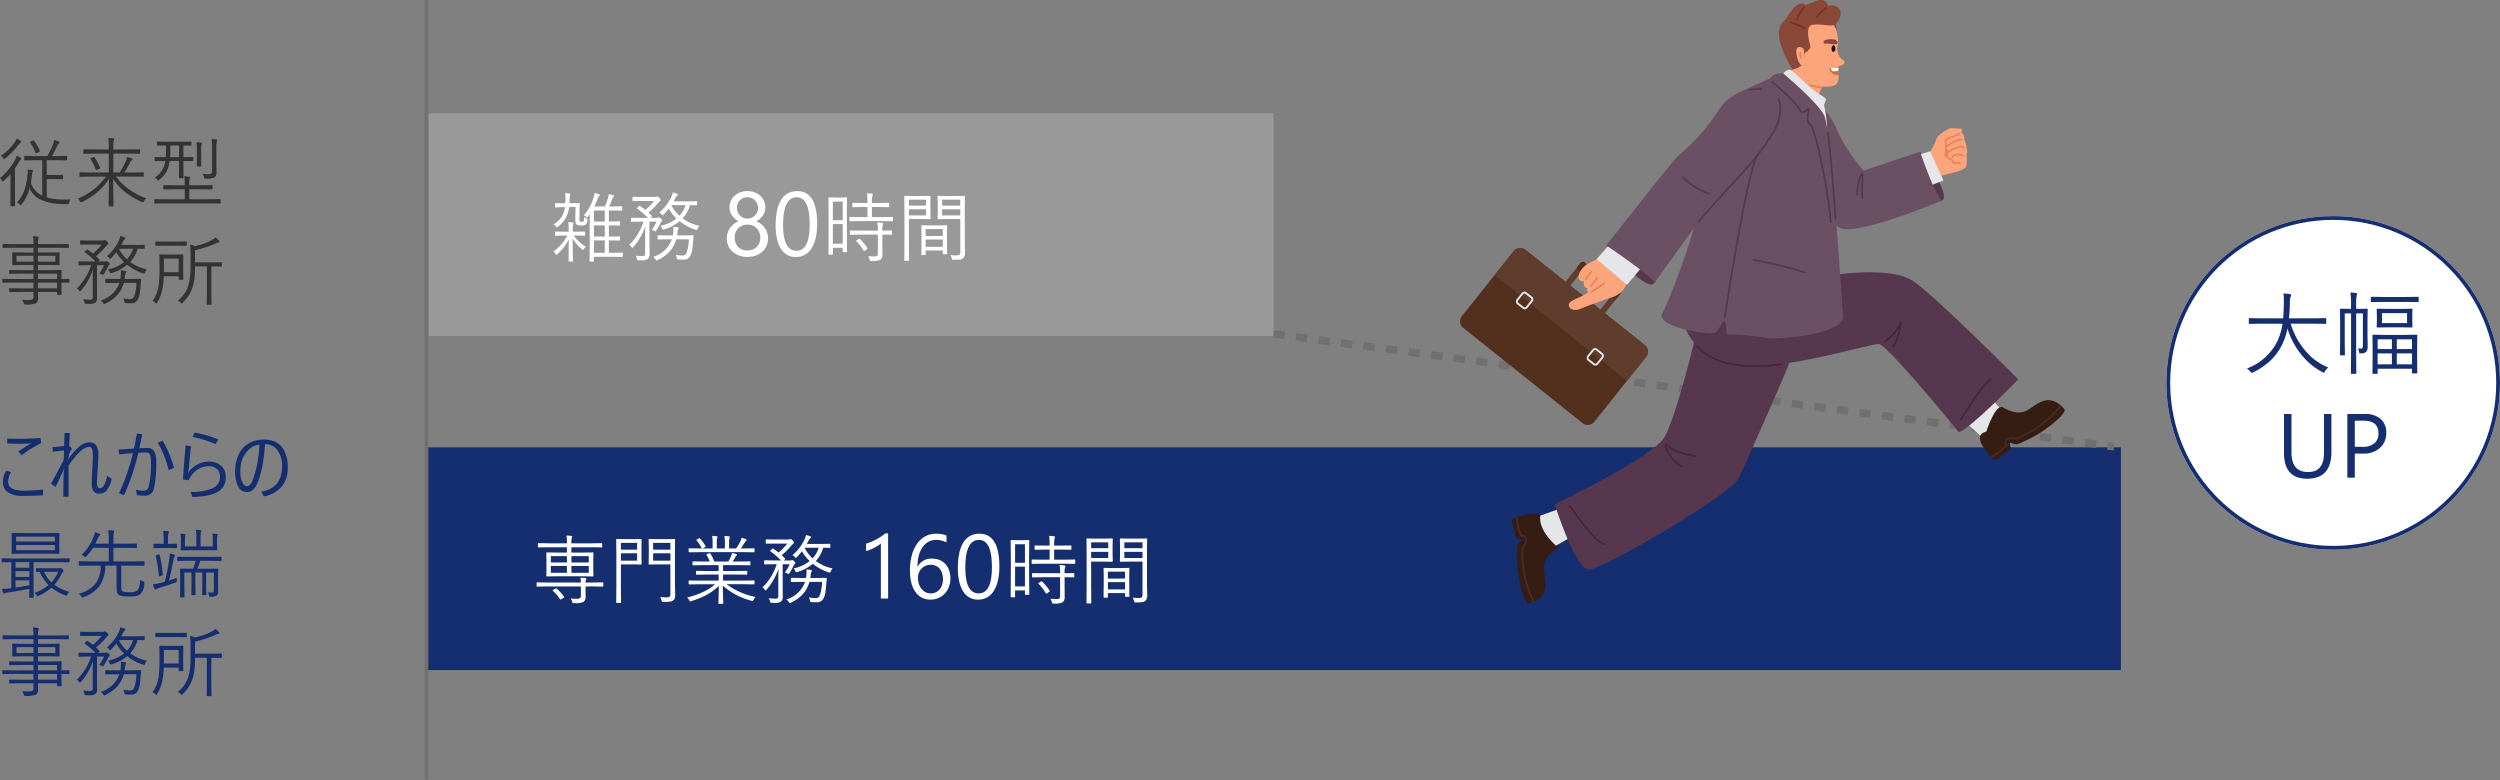 <svg xmlns="http://www.w3.org/2000/svg" xmlns:xlink="http://www.w3.org/1999/xlink" width="659.453" height="205.829" viewBox="0 0 659.453 205.829">
  <rect x="0" y="0" width="659.453" height="205.829" fill="#808080" stroke="none"/>
  <defs>
    <clipPath id="clip-path">
      <rect id="Rectangle_7930" data-name="Rectangle 7930" width="276.442" height="205.829" fill="none"/>
    </clipPath>
  </defs>
  <g id="Group_4228" data-name="Group 4228" transform="translate(-45.547 -8674)">
    <rect id="Rectangle_7979" data-name="Rectangle 7979" width="58.754" height="223.477" transform="translate(381.523 8703.866) rotate(90)" fill="#999"/>
    <rect id="Rectangle_7981" data-name="Rectangle 7981" width="58.754" height="446.953" transform="translate(605 8791.997) rotate(90)" fill="#142e70"/>
    <path id="Path_4495" data-name="Path 4495" d="M-36.556.127q0,.156-.166.156l-2.52-.039h-4.932V1.367q0,.137-.156.137h-.85q-.156,0-.156-.137l.039-2.432V-9.1q0-1.3.02-1.914l-.459.635q-.146.205-.244.205a.437.437,0,0,1-.215-.117,2.747,2.747,0,0,0-.684-.381,13.161,13.161,0,0,0,2.607-4.668A4.45,4.45,0,0,0-44-16.582q.84.205,1.113.3.244.107.244.264,0,.1-.176.234a2.58,2.58,0,0,0-.381.723q-.518,1.289-.9,2.021h2.832a18.3,18.3,0,0,0,.762-2.1,5.038,5.038,0,0,0,.225-1.162,10.079,10.079,0,0,1,1.133.3q.244.1.244.215a.343.343,0,0,1-.137.283,1.561,1.561,0,0,0-.381.664q-.332.889-.762,1.8h1.1l2.2-.039a.138.138,0,0,1,.156.156v.83a.138.138,0,0,1-.156.156l-2.2-.039h-1.162v2.91h.42l2.363-.039q.176,0,.176.156v.781q0,.156-.176.156l-2.363-.039h-.42V-5.1h.42l2.363-.039q.176,0,.176.156V-4.2q0,.156-.176.156l-2.363-.039h-.42V-.82h1l2.52-.039q.166,0,.166.156ZM-41.321-.82V-4.082h-2.852V-.82Zm0-4.277V-8.047h-2.852V-5.1Zm0-3.965v-2.91h-2.852v2.91Zm-5,6.641a2.1,2.1,0,0,0-.5.645q-.107.215-.2.215t-.283-.176A10.878,10.878,0,0,1-49.817-4.6q.02,1.143.068,3.877.029,1.66.029,2.041,0,.166-.156.166h-.84q-.156,0-.156-.166,0-1.807.059-5.674a12.9,12.9,0,0,1-3.008,3.9q-.205.176-.273.176T-54.3-.5a2.2,2.2,0,0,0-.537-.625,13.37,13.37,0,0,0,3.643-4.238H-52l-2.285.039a.138.138,0,0,1-.156-.156V-6.26a.138.138,0,0,1,.156-.156L-52-6.377h1.162V-6.8a12.37,12.37,0,0,0-.127-2.1,7.611,7.611,0,0,1,1.143.117q.264.029.264.156,0,.02-.117.322a6.877,6.877,0,0,0-.088,1.5v.42h.82l2.285-.039a.138.138,0,0,1,.156.156v.781a.138.138,0,0,1-.156.156l-2.285-.039h-.576A11.04,11.04,0,0,0-46.321-2.422Zm.449-7.08a1.83,1.83,0,0,1-.4,1.162,1.774,1.774,0,0,1-1.24.322,2.224,2.224,0,0,1-1.2-.244q-.41-.283-.381-1.221l.059-3.418-1.7.02a7.593,7.593,0,0,1-.9,2.92,7.5,7.5,0,0,1-2.041,2.227,1.283,1.283,0,0,1-.3.2q-.078,0-.264-.244a2.516,2.516,0,0,0-.615-.537A6.182,6.182,0,0,0-52.6-10.459a6.29,6.29,0,0,0,.762-2.4h-.234q-.986.01-1.7.049-.068.01-.381.02-.107.01-.146.01-.137,0-.137-.176v-.8q0-.156.137-.156l1.416.02h1.143q.049-.605.049-.986.01-.283.01-.527a4.47,4.47,0,0,0-.117-1.152q.645.029,1.162.1.244.039.244.186a.912.912,0,0,1-.078.322,3.749,3.749,0,0,0-.127,1.074l-.039.986.459-.02q.977-.02,1.66-.049.137,0,.352-.01.088-.01.117-.01.137,0,.137.156-.059.781-.059,1.768L-48-9.717a.982.982,0,0,0,.127.625.585.585,0,0,0,.4.1q.439,0,.537-.117a2.553,2.553,0,0,0,.176-1.172,1.851,1.851,0,0,0,.625.361q.264.078.264.273Zm19.7.146a.394.394,0,0,1-.2.293,1.425,1.425,0,0,0-.322.518,17.072,17.072,0,0,1-1.025,1.8q-.166.283-.273.283a.582.582,0,0,1-.244-.117,2.336,2.336,0,0,0-.723-.244,12.846,12.846,0,0,0,1.3-2.217h-1.875v5.859l.02,2.705A1.6,1.6,0,0,1-30.052.879a3.174,3.174,0,0,1-1.68.273q-.322,0-.664-.01a.674.674,0,0,1-.352-.078.727.727,0,0,1-.107-.322,2.1,2.1,0,0,0-.4-.82,14.808,14.808,0,0,0,1.816.117.882.882,0,0,0,.625-.156.777.777,0,0,0,.137-.527V-5.4q0-.918.039-2.441a16.244,16.244,0,0,1-3.115,5.479q-.2.225-.283.225-.107,0-.264-.244a1.626,1.626,0,0,0-.576-.537,14.576,14.576,0,0,0,3.76-6.123h-.8L-34.261-9a.138.138,0,0,1-.156-.156v-.762a.138.138,0,0,1,.156-.156l2.344.039h1.963a20.326,20.326,0,0,0-2.783-2.393q-.1-.078-.1-.127t.137-.176l.381-.342q.146-.127.205-.127a.315.315,0,0,1,.137.068q1.016.713,1.357,1a13.487,13.487,0,0,0,2.3-2.354h-3.32l-2.207.02q-.156,0-.156-.137v-.83a.138.138,0,0,1,.156-.156l2.207.039h3.477a1.059,1.059,0,0,0,.459-.078.548.548,0,0,1,.225-.059q.176,0,.557.381t.381.586q0,.127-.283.313a5.316,5.316,0,0,0-.537.586A17.756,17.756,0,0,1-29.8-11.436l.879.859q.078.059.078.107t-.176.215l-.254.215h1.7a.739.739,0,0,0,.381-.078.32.32,0,0,1,.176-.039.98.98,0,0,1,.479.283Q-26.175-9.541-26.175-9.355Zm9.814,1.416a2.975,2.975,0,0,0-.479.781q-.137.332-.254.332a1.4,1.4,0,0,1-.283-.068,12.935,12.935,0,0,1-4.2-2.266,11.354,11.354,0,0,1-4.1,2.168,1.155,1.155,0,0,1-.264.059q-.127,0-.234-.283a2.293,2.293,0,0,0-.479-.723,9.924,9.924,0,0,0,4.238-1.934,10.554,10.554,0,0,1-2.021-2.588A20.818,20.818,0,0,1-25.813-10.9q-.156.186-.244.186-.068,0-.234-.205a1.689,1.689,0,0,0-.664-.5,12.64,12.64,0,0,0,3.1-3.945,5.414,5.414,0,0,0,.469-1.387,7.923,7.923,0,0,1,1.152.361q.186.059.186.205a.278.278,0,0,1-.156.234,2.269,2.269,0,0,0-.449.625l-.518.938h3.857l2.188-.039a.138.138,0,0,1,.156.156v.762a.138.138,0,0,1-.156.156l-.225-.01q-.664-.02-1.484-.029a8.7,8.7,0,0,1-1.953,3.5A11.257,11.257,0,0,0-16.36-7.939Zm-3.652-5.449h-3.76A9.884,9.884,0,0,0-21.634-10.6,7.506,7.506,0,0,0-20.013-13.389Zm2.1,8.145-.078.977q-.156,2-.283,2.725A4.614,4.614,0,0,1-18.772,0a1.887,1.887,0,0,1-1.807,1q-.332,0-1.3-.039a.581.581,0,0,1-.361-.1.9.9,0,0,1-.1-.381A2.141,2.141,0,0,0-22.62-.3a9.569,9.569,0,0,0,1.709.2,1.168,1.168,0,0,0,1.055-.459,10.033,10.033,0,0,0,.7-3.818h-3.32A7.917,7.917,0,0,1-24.4-.957a10.241,10.241,0,0,1-2.939,2.041.721.721,0,0,1-.3.117q-.107,0-.293-.3a1.939,1.939,0,0,0-.645-.635,7.464,7.464,0,0,0,4.941-4.648h-1.045l-2.52.039q-.176,0-.176-.156v-.762q0-.186.176-.186l2.52.039h1.309a9.343,9.343,0,0,0,.137-1.377q.01-.1.01-.225a4.63,4.63,0,0,0-.049-.654,8.09,8.09,0,0,1,1.172.137q.264.059.264.186a.531.531,0,0,1-.117.322,1.765,1.765,0,0,0-.166.654,9.1,9.1,0,0,1-.137.957h1.621l2.539-.039q.186,0,.186.156Zm8.77.557a4.471,4.471,0,0,1,.211-1.342,4.86,4.86,0,0,1,.6-1.26,4.994,4.994,0,0,1,.973-1.066,4.637,4.637,0,0,1,1.318-.762,4.982,4.982,0,0,1-1.734-1.564A3.7,3.7,0,0,1-8.417-12.8a4.08,4.08,0,0,1,.357-1.711,4.121,4.121,0,0,1,.99-1.359,4.577,4.577,0,0,1,1.5-.9,5.341,5.341,0,0,1,1.875-.322,5.289,5.289,0,0,1,1.887.328,4.659,4.659,0,0,1,1.5.9A4.051,4.051,0,0,1,.677-14.5a4.11,4.11,0,0,1,.352,1.7,3.7,3.7,0,0,1-.645,2.115A5.045,5.045,0,0,1-1.327-9.117a4.6,4.6,0,0,1,1.3.762A5.068,5.068,0,0,1,.94-7.289a4.86,4.86,0,0,1,.6,1.26,4.471,4.471,0,0,1,.211,1.342,4.991,4.991,0,0,1-.4,2.016A4.5,4.5,0,0,1,.237-1.107,5.167,5.167,0,0,1-1.485-.094,6.439,6.439,0,0,1-3.694.27,6.353,6.353,0,0,1-5.886-.094,5.246,5.246,0,0,1-7.608-1.107,4.534,4.534,0,0,1-8.739-2.672,4.928,4.928,0,0,1-9.144-4.687Zm2.086-.164a3.97,3.97,0,0,0,.24,1.418,3.057,3.057,0,0,0,.68,1.078,2.967,2.967,0,0,0,1.066.686,3.852,3.852,0,0,0,1.389.24,3.658,3.658,0,0,0,1.359-.246,3.168,3.168,0,0,0,1.072-.691,3.109,3.109,0,0,0,.7-1.078A3.771,3.771,0,0,0-.3-4.852,3.592,3.592,0,0,0-.536-6.17a3.3,3.3,0,0,0-.686-1.084,3.22,3.22,0,0,0-1.066-.738,3.469,3.469,0,0,0-1.395-.27,3.507,3.507,0,0,0-1.342.252,3.211,3.211,0,0,0-1.066.7A3.256,3.256,0,0,0-6.8-6.229,3.587,3.587,0,0,0-7.058-4.852Zm.6-7.793a2.8,2.8,0,0,0,.217,1.107,2.79,2.79,0,0,0,.6.891,2.808,2.808,0,0,0,.885.6,2.7,2.7,0,0,0,1.078.217A2.679,2.679,0,0,0-2.6-10.055a2.8,2.8,0,0,0,.885-.6,2.925,2.925,0,0,0,.6-.891,2.707,2.707,0,0,0,.223-1.1A2.873,2.873,0,0,0-1.11-13.77,2.753,2.753,0,0,0-1.7-14.66a2.77,2.77,0,0,0-.885-.592,2.77,2.77,0,0,0-1.1-.217,2.8,2.8,0,0,0-1.131.223,2.732,2.732,0,0,0-.879.6,2.639,2.639,0,0,0-.568.9A3.03,3.03,0,0,0-6.46-12.645ZM14.692-8.473a16.508,16.508,0,0,1-.381,3.738,8.71,8.71,0,0,1-1.1,2.748,4.958,4.958,0,0,1-1.77,1.7,4.844,4.844,0,0,1-2.385.58A4.524,4.524,0,0,1,6.8-.264,4.728,4.728,0,0,1,5.13-1.887,8.226,8.226,0,0,1,4.1-4.506a16.2,16.2,0,0,1-.352-3.557,18.332,18.332,0,0,1,.369-3.891A8.9,8.9,0,0,1,5.2-14.783a4.825,4.825,0,0,1,1.775-1.723,4.985,4.985,0,0,1,2.432-.58Q14.692-17.086,14.692-8.473Zm-1.969.188q0-7.172-3.41-7.172-3.6,0-3.6,7.3,0,6.809,3.527,6.809Q12.724-1.348,12.724-8.285Zm9.857,7.143q0,.166-.156.166h-.83q-.156,0-.156-.166v-1h-2.6v1.66a.138.138,0,0,1-.156.156h-.85a.138.138,0,0,1-.156-.156l.039-6.172v-3.936l-.039-4.678a.138.138,0,0,1,.156-.156l1.6.039h1.387l1.6-.039a.138.138,0,0,1,.156.156l-.039,4.043v4.15ZM21.438-3.2V-8.389h-2.6V-3.2Zm0-6.221v-4.893h-2.6v4.893ZM34.7-9.3a.138.138,0,0,1-.156.156L31.78-9.18H26.1l-2.734.039a.138.138,0,0,1-.156-.156v-.83a.138.138,0,0,1,.156-.156l2.734.039h1.865V-12.9h-1.24l-2.559.049q-.186,0-.186-.166v-.8q0-.176.186-.176l2.559.039h1.24a17.043,17.043,0,0,0-.137-2.559q.811.029,1.3.1.244.039.244.176,0,.01-.1.361a7.969,7.969,0,0,0-.127,1.924H30.96l2.568-.039q.156,0,.156.176v.8q0,.166-.156.166L30.96-12.9H29.144v2.656H31.78l2.764-.039a.138.138,0,0,1,.156.156Zm-.244,3.564a.138.138,0,0,1-.156.156l-2.4-.039V-2.9l.02,2.559A1.5,1.5,0,0,1,31.36,1a4.857,4.857,0,0,1-2.324.342.7.7,0,0,1-.371-.059.846.846,0,0,1-.127-.322,2.836,2.836,0,0,0-.4-.9q.811.078,1.875.078.7,0,.7-.732v-5.02H26.194l-2.715.039q-.166,0-.166-.156v-.83q0-.137.166-.137l2.715.02h4.521v-.039a11.751,11.751,0,0,0-.137-2.119,8.816,8.816,0,0,1,1.279.137q.264.029.264.166A.908.908,0,0,1,32-8.2,5.248,5.248,0,0,0,31.9-6.777v.1l2.4-.02q.156,0,.156.137ZM27.942-2.061a.247.247,0,0,1,.039.117q0,.078-.146.186L27.3-1.4a.683.683,0,0,1-.234.127q-.059,0-.107-.088a11.911,11.911,0,0,0-1.914-2.5.187.187,0,0,1-.068-.117q0-.078.186-.186l.479-.3a.5.5,0,0,1,.186-.078.241.241,0,0,1,.137.059A12.027,12.027,0,0,1,27.942-2.061ZM53.694-.889A1.857,1.857,0,0,1,53.177.635a1.692,1.692,0,0,1-.869.332,13.528,13.528,0,0,1-1.631.068.584.584,0,0,1-.342-.059.914.914,0,0,1-.117-.322,3.4,3.4,0,0,0-.361-.879A13.866,13.866,0,0,0,51.4-.146a1.3,1.3,0,0,0,.889-.205,1.19,1.19,0,0,0,.166-.752V-9.727H48.812l-2.158.039q-.176,0-.176-.156l.039-1.719v-2.4l-.039-1.719q0-.156.176-.156l2.158.039h2.539l2.168-.039a.138.138,0,0,1,.156.156l-.039,2.861V-3.74Zm-1.24-9.795V-12.3H47.659v1.621Zm0-2.578v-1.562H47.659v1.563ZM44.6-9.844a.138.138,0,0,1-.156.156l-2-.039H38.9v6.7l.039,4.16a.138.138,0,0,1-.156.156h-.947a.138.138,0,0,1-.156-.156l.039-4.16v-8.457l-.039-4.2a.138.138,0,0,1,.156-.156L40.1-15.8h2.344l2-.039a.138.138,0,0,1,.156.156l-.039,1.846v2.158Zm-1.182-.84V-12.3H38.9v1.621Zm0-2.578v-1.562H38.9v1.563ZM48.987-.6q0,.156-.166.156H48A.138.138,0,0,1,47.845-.6v-.84H43.323V-.4q0,.186-.156.186h-.82q-.166,0-.166-.186l.039-3.516V-5.6L42.181-7.92a.138.138,0,0,1,.156-.156l2.09.039h2.314l2.09-.039a.138.138,0,0,1,.156.156L48.948-5.9v1.846Zm-1.143-1.8V-4.316H43.323v1.924Zm0-2.861V-7.08H43.323v1.826Z" transform="translate(246.399 8741.5)" fill="#fff"/>
    <path id="Path_4496" data-name="Path 4496" d="M-69.226-4.219a8.559,8.559,0,0,0-.117-1.26,12.424,12.424,0,0,1,1.318.1q.234.029.234.186a1.365,1.365,0,0,1-.117.361,1.577,1.577,0,0,0-.1.615h1.963l2.6-.039q.137,0,.137.156v.8q0,.156-.137.156l-2.6-.039H-68v.42l.02,2.324A1.483,1.483,0,0,1-68.562.9a4.684,4.684,0,0,1-2.168.322h-.332a.715.715,0,0,1-.352-.049.662.662,0,0,1-.107-.293A3.616,3.616,0,0,0-71.9,0q.908.078,1.719.078.957,0,.957-.781v-2.48h-8.936l-2.588.039a.138.138,0,0,1-.156-.156v-.8a.138.138,0,0,1,.156-.156l2.588.039Zm.322-1.641h-6.445l-2.822.039q-.176,0-.176-.156l.039-1.807v-2.4L-78.347-12q0-.156.176-.156l2.822.039h2.441v-1.406h-4.844l-2.656.039a.138.138,0,0,1-.156-.156v-.781q0-.176.156-.176l2.656.039h4.844a13.381,13.381,0,0,0-.117-2.061q.615.029,1.279.1.215.039.215.186a1.035,1.035,0,0,1-.1.361,5.4,5.4,0,0,0-.1,1.416h5.3l2.656-.039q.166,0,.166.176v.781q0,.156-.166.156l-2.656-.039h-5.3v1.406H-68.9l2.822-.039a.138.138,0,0,1,.156.156l-.039,1.8v2.422l.039,1.807a.138.138,0,0,1-.156.156Zm1.758-.918V-8.584h-4.58v1.807Zm-5.762,0V-8.584h-4.238v1.807ZM-67.146-9.5v-1.68h-4.58V-9.5Zm-5.762,0v-1.68h-4.238V-9.5Zm-.781,9a.236.236,0,0,1,.059.127q0,.088-.2.215l-.518.313a.543.543,0,0,1-.264.127q-.049,0-.137-.117a9.689,9.689,0,0,0-1.865-2.187q-.068-.068-.068-.107,0-.068.215-.2l.479-.254a.47.47,0,0,1,.234-.1A.219.219,0,0,1-75.6-2.6,11.949,11.949,0,0,1-73.688-.5Zm29.336-.547A3.149,3.149,0,0,1-44.479,0a1.13,1.13,0,0,1-.391.5,1.775,1.775,0,0,1-.85.322A13.084,13.084,0,0,1-47.429.9.724.724,0,0,1-47.81.84,1.2,1.2,0,0,1-47.937.5a3.306,3.306,0,0,0-.381-.9,13.013,13.013,0,0,0,1.65.1,1.216,1.216,0,0,0,.889-.225,1.19,1.19,0,0,0,.166-.752V-9h-3.477l-2.109.039a.138.138,0,0,1-.156-.156l.039-1.826V-13.7l-.039-1.846A.138.138,0,0,1-51.2-15.7l2.109.039h2.441l2.119-.039a.138.138,0,0,1,.156.156l-.039,2.744v8.74Zm-1.26-8.936v-1.943h-4.561V-9.98Zm0-2.9v-1.787h-4.561v1.787Zm-7.6,3.76a.138.138,0,0,1-.156.156L-55.29-9h-3.379v6.035l.039,3.984a.138.138,0,0,1-.156.156h-.967a.138.138,0,0,1-.156-.156l.039-3.984v-8.555l-.039-4.023a.138.138,0,0,1,.156-.156l2.188.039h2.275l1.924-.039a.138.138,0,0,1,.156.156l-.039,1.943v2.559Zm-1.182-.859v-1.943h-4.277V-9.98Zm0-2.9v-1.787h-4.277v1.787ZM-23.151-.4a3.352,3.352,0,0,0-.518.723q-.176.332-.293.332a1.4,1.4,0,0,1-.283-.068,17.718,17.718,0,0,1-7.52-3.965q0,2.09.059,3.652.039.947.039.967a.138.138,0,0,1-.156.156h-.967a.138.138,0,0,1-.156-.156q0-.078.02-.664.068-1.748.078-3.916A14.249,14.249,0,0,1-36.306-.83,23.1,23.1,0,0,1-40.085.684a1.2,1.2,0,0,1-.293.068q-.137,0-.293-.312a2.038,2.038,0,0,0-.537-.684q5.02-1.309,7.363-3.516H-38l-2.627.039q-.176,0-.176-.156V-4.6q0-.156.176-.156L-38-4.717h5.117v-1.6h-2.979l-2.842.039q-.156,0-.156-.137v-.7q0-.176.156-.176l2.842.039h2.979V-8.8h-3.965l-2.754.039q-.186,0-.186-.156v-.723q0-.156.186-.156l2.754.039h1.6a7.046,7.046,0,0,0-.84-1.719.26.26,0,0,1-.049-.117q0-.068.215-.146l.518-.176a.6.6,0,0,1,.186-.059q.068,0,.137.1A10.436,10.436,0,0,1-34.03-9.756h3.7a14.872,14.872,0,0,0,.742-1.465,5.251,5.251,0,0,0,.234-.791q.5.107,1.064.273.225.078.225.225,0,.107-.176.234a1.229,1.229,0,0,0-.283.42q-.293.547-.664,1.1h1.738l2.783-.039a.138.138,0,0,1,.156.156v.723a.138.138,0,0,1-.156.156L-27.448-8.8h-4.277v1.543h3.379l2.842-.039q.156,0,.156.176v.7q0,.137-.156.137l-2.842-.039h-3.379v1.6h5.5l2.637-.039q.166,0,.166.156v.723q0,.156-.166.156l-2.637-.039h-4.561A19.07,19.07,0,0,0-23.151-.4Zm-.273-11.943q0,.156-.166.156l-2.637-.039H-38l-2.627.039q-.176,0-.176-.156v-.723a.155.155,0,0,1,.176-.176L-38-13.2h.693a9.327,9.327,0,0,0-1.416-2.119.175.175,0,0,1-.049-.107q0-.068.166-.156l.547-.273a.334.334,0,0,1,.156-.059.157.157,0,0,1,.117.078,11.535,11.535,0,0,1,1.445,2.021.23.23,0,0,1,.029.1q0,.068-.156.156l-.654.361h2.637v-1.5a9.482,9.482,0,0,0-.117-1.816q.674.029,1.211.1.205.039.205.186a.629.629,0,0,1-.078.273,3.735,3.735,0,0,0-.117,1.26v1.5h2.139v-1.484a8.157,8.157,0,0,0-.137-1.816q.7.039,1.24.1.2.039.2.186a.943.943,0,0,1-.078.254,4.372,4.372,0,0,0-.117,1.26v1.5h1.855a15.651,15.651,0,0,0,1.123-1.875,3.425,3.425,0,0,0,.313-.947,9,9,0,0,1,1.143.381q.205.068.205.205a.307.307,0,0,1-.156.254,1.372,1.372,0,0,0-.342.4q-.518.83-1.064,1.582h.84l2.637-.039q.166,0,.166.176Zm10.781,2.988a.394.394,0,0,1-.2.293,1.425,1.425,0,0,0-.322.518,17.072,17.072,0,0,1-1.025,1.8q-.166.283-.273.283a.582.582,0,0,1-.244-.117,2.336,2.336,0,0,0-.723-.244,12.847,12.847,0,0,0,1.3-2.217H-16v5.859l.02,2.705A1.6,1.6,0,0,1-16.521.879a3.174,3.174,0,0,1-1.68.273q-.322,0-.664-.01a.674.674,0,0,1-.352-.078.727.727,0,0,1-.107-.322,2.1,2.1,0,0,0-.4-.82,14.808,14.808,0,0,0,1.816.117.882.882,0,0,0,.625-.156.777.777,0,0,0,.137-.527V-5.4q0-.918.039-2.441a16.245,16.245,0,0,1-3.115,5.479q-.2.225-.283.225-.107,0-.264-.244a1.626,1.626,0,0,0-.576-.537,14.576,14.576,0,0,0,3.76-6.123h-.8L-20.729-9a.138.138,0,0,1-.156-.156v-.762a.138.138,0,0,1,.156-.156l2.344.039h1.963a20.326,20.326,0,0,0-2.783-2.393q-.1-.078-.1-.127t.137-.176l.381-.342q.146-.127.205-.127a.315.315,0,0,1,.137.068q1.016.713,1.357,1a13.487,13.487,0,0,0,2.3-2.354H-18.1l-2.207.02q-.156,0-.156-.137v-.83a.138.138,0,0,1,.156-.156l2.207.039h3.477a1.059,1.059,0,0,0,.459-.078.548.548,0,0,1,.225-.059q.176,0,.557.381t.381.586q0,.127-.283.313a5.316,5.316,0,0,0-.537.586,17.756,17.756,0,0,1-2.441,2.393l.879.859q.078.059.078.107t-.176.215l-.254.215h1.7a.739.739,0,0,0,.381-.078.32.32,0,0,1,.176-.039A.98.98,0,0,1-13-9.873Q-12.644-9.541-12.644-9.355Zm9.814,1.416a2.975,2.975,0,0,0-.479.781q-.137.332-.254.332a1.4,1.4,0,0,1-.283-.068,12.935,12.935,0,0,1-4.2-2.266,11.354,11.354,0,0,1-4.1,2.168,1.155,1.155,0,0,1-.264.059q-.127,0-.234-.283a2.293,2.293,0,0,0-.479-.723A9.924,9.924,0,0,0-8.884-9.873a10.554,10.554,0,0,1-2.021-2.588A20.817,20.817,0,0,1-12.282-10.9q-.156.186-.244.186-.068,0-.234-.205a1.689,1.689,0,0,0-.664-.5,12.64,12.64,0,0,0,3.1-3.945,5.414,5.414,0,0,0,.469-1.387,7.923,7.923,0,0,1,1.152.361q.186.059.186.205a.278.278,0,0,1-.156.234,2.269,2.269,0,0,0-.449.625l-.518.938h3.857l2.188-.039a.138.138,0,0,1,.156.156v.762a.138.138,0,0,1-.156.156l-.225-.01q-.664-.02-1.484-.029a8.7,8.7,0,0,1-1.953,3.5A11.257,11.257,0,0,0-2.829-7.939Zm-3.652-5.449h-3.76A9.884,9.884,0,0,0-8.1-10.6,7.506,7.506,0,0,0-6.481-13.389Zm2.1,8.145-.078.977q-.156,2-.283,2.725A4.614,4.614,0,0,1-5.241,0,1.887,1.887,0,0,1-7.048,1q-.332,0-1.3-.039a.581.581,0,0,1-.361-.1.9.9,0,0,1-.1-.381A2.141,2.141,0,0,0-9.089-.3a9.569,9.569,0,0,0,1.709.2A1.168,1.168,0,0,0-6.325-.566a10.033,10.033,0,0,0,.7-3.818h-3.32A7.917,7.917,0,0,1-10.866-.957a10.241,10.241,0,0,1-2.939,2.041.721.721,0,0,1-.3.117q-.107,0-.293-.3a1.939,1.939,0,0,0-.645-.635A7.464,7.464,0,0,0-10.1-4.385h-1.045l-2.52.039q-.176,0-.176-.156v-.762q0-.186.176-.186l2.52.039h1.309A9.343,9.343,0,0,0-9.7-6.787q.01-.1.01-.225a4.631,4.631,0,0,0-.049-.654,8.09,8.09,0,0,1,1.172.137q.264.059.264.186a.531.531,0,0,1-.117.322,1.765,1.765,0,0,0-.166.654,9.1,9.1,0,0,1-.137.957h1.621l2.539-.039q.186,0,.186.156ZM11.817,0H9.9V-14.52a4.448,4.448,0,0,1-.65.51,10.6,10.6,0,0,1-.961.568q-.533.281-1.125.527A8.176,8.176,0,0,1,6-12.527v-1.945a11.173,11.173,0,0,0,1.342-.475q.709-.3,1.395-.668t1.295-.773a10.281,10.281,0,0,0,1.055-.791h.727Zm16.43-5.332a6.225,6.225,0,0,1-.4,2.262,5.437,5.437,0,0,1-1.1,1.781A4.921,4.921,0,0,1,25.071-.123a5.307,5.307,0,0,1-2.109.416,4.794,4.794,0,0,1-2.268-.527A4.8,4.8,0,0,1,19-1.752a7.279,7.279,0,0,1-1.061-2.42,13.11,13.11,0,0,1-.363-3.223,15.144,15.144,0,0,1,.486-3.979,9.665,9.665,0,0,1,1.383-3.059A6.375,6.375,0,0,1,21.6-16.395a5.793,5.793,0,0,1,2.824-.691,6.8,6.8,0,0,1,2.789.48v1.816a5.923,5.923,0,0,0-2.742-.668,4.086,4.086,0,0,0-2.027.5A4.656,4.656,0,0,0,20.9-13.529a6.945,6.945,0,0,0-.99,2.221,11.267,11.267,0,0,0-.346,2.895h.047a4.035,4.035,0,0,1,3.832-2.1,5.044,5.044,0,0,1,1.986.375A4.288,4.288,0,0,1,26.94-9.076a4.775,4.775,0,0,1,.967,1.635A6.223,6.223,0,0,1,28.247-5.332Zm-1.969.246a5.23,5.23,0,0,0-.223-1.582,3.432,3.432,0,0,0-.639-1.2,2.754,2.754,0,0,0-1.025-.756,3.451,3.451,0,0,0-1.383-.264,3.237,3.237,0,0,0-1.324.27,3.3,3.3,0,0,0-1.055.732,3.393,3.393,0,0,0-.7,1.078A3.414,3.414,0,0,0,19.681-5.5a5.212,5.212,0,0,0,.246,1.623,4.192,4.192,0,0,0,.691,1.318,3.288,3.288,0,0,0,1.061.885,2.9,2.9,0,0,0,1.365.322,3.127,3.127,0,0,0,1.324-.275,2.954,2.954,0,0,0,1.02-.768,3.553,3.553,0,0,0,.656-1.178A4.668,4.668,0,0,0,26.278-5.086ZM41.161-8.473a16.508,16.508,0,0,1-.381,3.738,8.71,8.71,0,0,1-1.1,2.748,4.958,4.958,0,0,1-1.77,1.7,4.844,4.844,0,0,1-2.385.58,4.524,4.524,0,0,1-2.256-.557A4.728,4.728,0,0,1,31.6-1.887a8.226,8.226,0,0,1-1.031-2.619,16.2,16.2,0,0,1-.352-3.557,18.332,18.332,0,0,1,.369-3.891,8.9,8.9,0,0,1,1.084-2.83,4.825,4.825,0,0,1,1.775-1.723,4.985,4.985,0,0,1,2.432-.58Q41.161-17.086,41.161-8.473Zm-1.969.188q0-7.172-3.41-7.172-3.6,0-3.6,7.3,0,6.809,3.527,6.809Q39.192-1.348,39.192-8.285ZM49.05-1.143q0,.166-.156.166h-.83q-.156,0-.156-.166v-1h-2.6v1.66a.138.138,0,0,1-.156.156H44.3a.138.138,0,0,1-.156-.156l.039-6.172v-3.936l-.039-4.678a.138.138,0,0,1,.156-.156l1.6.039h1.387l1.6-.039a.138.138,0,0,1,.156.156l-.039,4.043v4.15ZM47.907-3.2V-8.389h-2.6V-3.2Zm0-6.221v-4.893h-2.6v4.893ZM61.169-9.3a.138.138,0,0,1-.156.156L58.249-9.18H52.565l-2.734.039a.138.138,0,0,1-.156-.156v-.83a.138.138,0,0,1,.156-.156l2.734.039h1.865V-12.9H53.19l-2.559.049q-.186,0-.186-.166v-.8q0-.176.186-.176l2.559.039h1.24a17.043,17.043,0,0,0-.137-2.559q.811.029,1.3.1.244.039.244.176,0,.01-.1.361a7.969,7.969,0,0,0-.127,1.924h1.816L60-13.994q.156,0,.156.176v.8q0,.166-.156.166L57.429-12.9H55.612v2.656h2.637l2.764-.039a.138.138,0,0,1,.156.156Zm-.244,3.564a.138.138,0,0,1-.156.156l-2.4-.039V-2.9l.02,2.559A1.5,1.5,0,0,1,57.829,1a4.857,4.857,0,0,1-2.324.342.7.7,0,0,1-.371-.059.846.846,0,0,1-.127-.322,2.836,2.836,0,0,0-.4-.9q.811.078,1.875.078.7,0,.7-.732v-5.02H52.663l-2.715.039q-.166,0-.166-.156v-.83q0-.137.166-.137l2.715.02h4.521v-.039a11.751,11.751,0,0,0-.137-2.119,8.816,8.816,0,0,1,1.279.137q.264.029.264.166a.908.908,0,0,1-.117.332,5.248,5.248,0,0,0-.107,1.426v.1l2.4-.02q.156,0,.156.137ZM54.411-2.061a.247.247,0,0,1,.039.117q0,.078-.146.186l-.537.361a.683.683,0,0,1-.234.127q-.059,0-.107-.088a11.911,11.911,0,0,0-1.914-2.5.187.187,0,0,1-.068-.117q0-.078.186-.186l.479-.3a.5.5,0,0,1,.186-.078.241.241,0,0,1,.137.059A12.027,12.027,0,0,1,54.411-2.061ZM80.163-.889A1.857,1.857,0,0,1,79.646.635a1.692,1.692,0,0,1-.869.332,13.528,13.528,0,0,1-1.631.068A.584.584,0,0,1,76.8.977a.914.914,0,0,1-.117-.322,3.4,3.4,0,0,0-.361-.879,13.866,13.866,0,0,0,1.543.078,1.3,1.3,0,0,0,.889-.205,1.19,1.19,0,0,0,.166-.752V-9.727H75.28l-2.158.039q-.176,0-.176-.156l.039-1.719v-2.4l-.039-1.719q0-.156.176-.156l2.158.039h2.539l2.168-.039a.138.138,0,0,1,.156.156L80.1-12.822V-3.74Zm-1.24-9.795V-12.3H74.128v1.621Zm0-2.578v-1.562H74.128v1.563ZM71.071-9.844a.138.138,0,0,1-.156.156l-2-.039H65.368v6.7l.039,4.16a.138.138,0,0,1-.156.156H64.3a.138.138,0,0,1-.156-.156l.039-4.16v-8.457l-.039-4.2a.138.138,0,0,1,.156-.156l2.266.039h2.344l2-.039a.138.138,0,0,1,.156.156l-.039,1.846v2.158Zm-1.182-.84V-12.3H65.368v1.621Zm0-2.578v-1.562H65.368v1.563ZM75.456-.6q0,.156-.166.156h-.82A.138.138,0,0,1,74.313-.6v-.84H69.792V-.4q0,.186-.156.186h-.82q-.166,0-.166-.186l.039-3.516V-5.6L68.649-7.92a.138.138,0,0,1,.156-.156l2.09.039H73.21l2.09-.039a.138.138,0,0,1,.156.156L75.417-5.9v1.846Zm-1.143-1.8V-4.316H69.792v1.924Zm0-2.861V-7.08H69.792v1.826Z" transform="translate(268 8831.874)" fill="#fff"/>
    <path id="Path_4408" data-name="Path 4408" d="M1329.223-486.565l221.771,29.783" transform="translate(-947.797 9248.62)" fill="none" stroke="#707070" stroke-width="2" stroke-dasharray="3 3"/>
    <path id="Path_4493" data-name="Path 4493" d="M19.082-.4a2.76,2.76,0,0,0-.293.84A.733.733,0,0,1,18.652.8a.723.723,0,0,1-.342.059Q17.4.859,16.563.8A13.266,13.266,0,0,1,10.938-.488,5.988,5.988,0,0,1,8.35-3.32,10.979,10.979,0,0,1,6.25.918q-.2.225-.244.225-.088,0-.264-.205A2.4,2.4,0,0,0,5.049.4,9.939,9.939,0,0,0,7.1-3.2a17.653,17.653,0,0,0,.723-3.857q.049-.5.049-.8a3.265,3.265,0,0,0-.029-.459,8.5,8.5,0,0,1,1.123.166q.3.049.3.2a1.062,1.062,0,0,1-.127.3,1.614,1.614,0,0,0-.117.537q-.176,1.5-.342,2.363A5.7,5.7,0,0,0,11.689-1.4v-9.346H9.844L7.109-10.7q-.166,0-.166-.156v-.859q0-.156.166-.156l2.734.039h3.2a23.989,23.989,0,0,0,1.5-3.145,5.175,5.175,0,0,0,.273-1.094,9.485,9.485,0,0,1,1.2.381q.205.088.205.234a.425.425,0,0,1-.166.283,2.281,2.281,0,0,0-.4.615q-.654,1.436-1.4,2.725h1.1l2.734-.039q.166,0,.166.156v.859q0,.156-.166.156l-2.734-.039h-2.48v3.906h2.461l1.7-.039a.138.138,0,0,1,.156.156v.85a.138.138,0,0,1-.156.156l-1.7-.039H12.891V-.918a17.245,17.245,0,0,0,4.658.557Q18.564-.361,19.082-.4ZM6.172-11.1a.317.317,0,0,1-.166.244,1.838,1.838,0,0,0-.479.6,16.4,16.4,0,0,1-1.035,1.68v7.246L4.531,1.24q0,.156-.146.156H3.447a.138.138,0,0,1-.156-.156l.02-2.578V-4.922q0-1.475.02-2.178A16.84,16.84,0,0,1,1.523-5.293a.608.608,0,0,1-.293.176q-.088,0-.205-.244a1.922,1.922,0,0,0-.479-.674A16.482,16.482,0,0,0,4.59-10.957a4.93,4.93,0,0,0,.381-.986,7.94,7.94,0,0,1,1,.586Q6.172-11.25,6.172-11.1Zm-.01-4.473q0,.127-.186.215a1.643,1.643,0,0,0-.5.459A18.982,18.982,0,0,1,1.9-11.191a.825.825,0,0,1-.283.156q-.117,0-.254-.264A2.332,2.332,0,0,0,.8-11.924a13.178,13.178,0,0,0,3.662-3.613,3.617,3.617,0,0,0,.479-.9,7.134,7.134,0,0,1,1.016.576Q6.162-15.713,6.162-15.576Zm4.883,2.354a.38.38,0,0,1,.029.107q0,.059-.176.156l-.6.322a.743.743,0,0,1-.225.088q-.068,0-.117-.117a12.54,12.54,0,0,0-1.436-2.676.315.315,0,0,1-.068-.137q0-.068.166-.166l.576-.293a.406.406,0,0,1,.176-.068q.059,0,.146.107A13.317,13.317,0,0,1,11.045-13.223ZM39.15-.7a2.669,2.669,0,0,0-.625.781q-.166.3-.264.3a1.161,1.161,0,0,1-.293-.1,21.738,21.738,0,0,1-4.648-2.8,14.146,14.146,0,0,1-2.93-3.34q.01,2.129.059,4.834.039,2.061.039,2.324,0,.137-.166.137h-.977q-.156,0-.156-.137,0-.234.039-2.832.049-2.324.059-4.268a16.186,16.186,0,0,1-3.252,3.643A21.069,21.069,0,0,1,22.227.264,1.019,1.019,0,0,1,21.9.381q-.088,0-.264-.283a2.488,2.488,0,0,0-.576-.713,16.809,16.809,0,0,0,7.422-5.8h-4.16l-2.666.039q-.156,0-.156-.176v-.83a.138.138,0,0,1,.156-.156l2.666.039h4.922v-4.98h-3.76l-2.783.039a.138.138,0,0,1-.156-.156v-.869a.138.138,0,0,1,.156-.156l2.783.039h3.76v-.723A12.988,12.988,0,0,0,29.1-16.6a9.117,9.117,0,0,1,1.328.1q.244.029.244.156a.648.648,0,0,1-.059.254l-.068.205a8.227,8.227,0,0,0-.1,1.582v.723H34.57l2.773-.039q.166,0,.166.156v.869q0,.156-.166.156L34.57-12.48H30.449V-7.5h1.68a26.792,26.792,0,0,0,1.6-2.979,4.543,4.543,0,0,0,.352-1.143,9.061,9.061,0,0,1,1.2.381q.225.1.225.244a.3.3,0,0,1-.186.254,2.267,2.267,0,0,0-.576.84,24.369,24.369,0,0,1-1.4,2.4h2.314l2.666-.039a.138.138,0,0,1,.156.156v.83q0,.176-.156.176l-2.666-.039H31.123A17.066,17.066,0,0,0,39.15-.7ZM26.963-8.74a.225.225,0,0,1,.02.078q0,.078-.186.166l-.654.273a.758.758,0,0,1-.225.068q-.068,0-.117-.127a15.448,15.448,0,0,0-1.357-2.783.211.211,0,0,1-.049-.107q0-.068.205-.146l.625-.244a.536.536,0,0,1,.156-.049q.059,0,.117.088A15.992,15.992,0,0,1,26.963-8.74Zm24.58-1.895q0,.127-.156.127l-2.461-.02v2.061l.039,2.314q0,.166-.176.166H47.9q-.156,0-.156-.166l.039-2.314v-2.061H45.3a10.3,10.3,0,0,1-.42,1.855,7.177,7.177,0,0,1-2.324,3.125.929.929,0,0,1-.254.156q-.059,0-.3-.234a2.409,2.409,0,0,0-.684-.527,5.727,5.727,0,0,0,2.461-2.9,5.88,5.88,0,0,0,.361-1.475l-2.637.02q-.156,0-.156-.127v-.791a.138.138,0,0,1,.156-.156l2.637.039h.127q.078-1.2.078-2.041v-1.035L42.1-14.58a.138.138,0,0,1-.156-.156V-15.5a.138.138,0,0,1,.156-.156l2.48.039h3.828l2.48-.039a.138.138,0,0,1,.156.156v.762a.138.138,0,0,1-.156.156l-.254-.01q-.742-.02-1.709-.029v3.076l2.461-.039a.138.138,0,0,1,.156.156Zm-3.76-.908v-3.076h-2.3v1.143q0,1.133-.078,1.934ZM58.76.527A.138.138,0,0,1,58.6.684L56,.645h-12L41.4.684A.138.138,0,0,1,41.24.527v-.85A.138.138,0,0,1,41.4-.479l2.6.039h5.283V-3.076H46.6l-2.822.039q-.166,0-.166-.156V-4q0-.176.166-.176l2.822.039h2.676v-.381A11.012,11.012,0,0,0,49.141-6.5a11.761,11.761,0,0,1,1.318.127q.215.029.215.2a.888.888,0,0,1-.078.342,4.556,4.556,0,0,0-.117,1.318v.381h3.164l2.813-.039q.166,0,.166.176v.811q0,.156-.166.156l-2.812-.039H50.479V-.439H56L58.6-.479a.138.138,0,0,1,.156.156Zm-.9-16.562a1.114,1.114,0,0,1-.127.391,6.974,6.974,0,0,0-.1,1.6V-9.58l.02,2.158a1.345,1.345,0,0,1-.5,1.182,4.785,4.785,0,0,1-2.324.342.664.664,0,0,1-.371-.059,1.013,1.013,0,0,1-.107-.342,4.2,4.2,0,0,0-.361-.859,14.716,14.716,0,0,0,1.563.1,1.094,1.094,0,0,0,.762-.2.756.756,0,0,0,.176-.566v-6.2a12.959,12.959,0,0,0-.137-2.295q.518.02,1.26.1Q57.861-16.191,57.861-16.035ZM53.8-15.2a.512.512,0,0,1-.078.273,3.9,3.9,0,0,0-.117,1.26v2.5l.039,1.9q0,.176-.156.176H52.6q-.156,0-.156-.176l.039-1.9v-2.5a8.736,8.736,0,0,0-.137-1.816q.459.02,1.23.1Q53.8-15.342,53.8-15.2ZM18.867,21.42q0,.156-.146.156l-.254-.01q-.762-.02-1.709-.029v1.279l.049,1.807q0,.156-.166.156h-.879a.138.138,0,0,1-.156-.156V24H10.566l.02,1.465a2.865,2.865,0,0,1-.137,1.025,1.117,1.117,0,0,1-.42.488,6.155,6.155,0,0,1-2.705.361.587.587,0,0,1-.361-.068,1.051,1.051,0,0,1-.137-.312,3.963,3.963,0,0,0-.488-.9,12.175,12.175,0,0,0,1.328.088q.2,0,.439-.01a1.792,1.792,0,0,0,1.074-.205,1.018,1.018,0,0,0,.205-.752V24H5.947l-2.822.039q-.166,0-.166-.156v-.7q0-.156.166-.156l2.822.039H9.385V21.537h-5.5L1.3,21.576a.138.138,0,0,1-.156-.156v-.7a.138.138,0,0,1,.156-.156l2.588.039h5.5V19.193H5.947l-2.822.039q-.166,0-.166-.137v-.723q0-.156.166-.156l2.822.039H9.385V16.9H6.738l-2.822.039q-.156,0-.156-.176l.039-1.1v-.84l-.039-1.1a.138.138,0,0,1,.156-.156l2.822.039H9.385v-1.24H4.023L1.406,12.4q-.166,0-.166-.156V11.5q0-.156.166-.156l2.617.039H9.385A9.908,9.908,0,0,0,9.238,9.3a9.342,9.342,0,0,1,1.3.1q.244.039.244.166a1.293,1.293,0,0,1-.117.381,5.491,5.491,0,0,0-.1,1.4v.039h5.352l2.627-.039a.138.138,0,0,1,.156.156v.742a.138.138,0,0,1-.156.156l-2.627-.039H10.566V13.6h2.715l2.842-.039a.138.138,0,0,1,.156.156l-.039,1.1v.84l.039,1.1q0,.176-.156.176L13.281,16.9H10.566v1.357h3.213l2.871-.039a.138.138,0,0,1,.156.156l-.049,1.787V20.6l1.963-.039q.146,0,.146.156Zm-3.262,1.641V21.537H10.566v1.523Zm0-2.461V19.193H10.566V20.6Zm-.459-4.58V14.477h-4.58V16.02Zm-5.762,0V14.477H4.9V16.02Zm20.117.625a.394.394,0,0,1-.2.293,1.425,1.425,0,0,0-.322.518,17.072,17.072,0,0,1-1.025,1.8q-.166.283-.273.283a.582.582,0,0,1-.244-.117,2.336,2.336,0,0,0-.723-.244,12.846,12.846,0,0,0,1.3-2.217H26.143v5.859l.02,2.705a1.6,1.6,0,0,1-.537,1.357,3.174,3.174,0,0,1-1.68.273q-.322,0-.664-.01a.674.674,0,0,1-.352-.078.727.727,0,0,1-.107-.322,2.1,2.1,0,0,0-.4-.82,14.808,14.808,0,0,0,1.816.117.882.882,0,0,0,.625-.156A.777.777,0,0,0,25,25.355V20.6q0-.918.039-2.441a16.245,16.245,0,0,1-3.115,5.479q-.2.225-.283.225-.107,0-.264-.244a1.626,1.626,0,0,0-.576-.537,14.576,14.576,0,0,0,3.76-6.123h-.8L21.416,17a.138.138,0,0,1-.156-.156v-.762a.138.138,0,0,1,.156-.156l2.344.039h1.963a20.326,20.326,0,0,0-2.783-2.393q-.1-.078-.1-.127t.137-.176l.381-.342q.146-.127.205-.127a.315.315,0,0,1,.137.068q1.016.713,1.357,1a13.487,13.487,0,0,0,2.3-2.354h-3.32l-2.207.02q-.156,0-.156-.137v-.83a.138.138,0,0,1,.156-.156l2.207.039H27.52a1.059,1.059,0,0,0,.459-.078.548.548,0,0,1,.225-.059q.176,0,.557.381t.381.586q0,.127-.283.313a5.316,5.316,0,0,0-.537.586,17.756,17.756,0,0,1-2.441,2.393l.879.859q.078.059.078.107t-.176.215l-.254.215h1.7a.739.739,0,0,0,.381-.078.32.32,0,0,1,.176-.039.98.98,0,0,1,.479.283Q29.5,16.459,29.5,16.645Zm9.814,1.416a2.976,2.976,0,0,0-.479.781q-.137.332-.254.332a1.4,1.4,0,0,1-.283-.068,12.935,12.935,0,0,1-4.2-2.266A11.354,11.354,0,0,1,30,19.008a1.155,1.155,0,0,1-.264.059q-.127,0-.234-.283a2.293,2.293,0,0,0-.479-.723,9.924,9.924,0,0,0,4.238-1.934,10.554,10.554,0,0,1-2.021-2.588A20.818,20.818,0,0,1,29.863,15.1q-.156.186-.244.186-.068,0-.234-.205a1.689,1.689,0,0,0-.664-.5,12.64,12.64,0,0,0,3.1-3.945,5.414,5.414,0,0,0,.469-1.387,7.922,7.922,0,0,1,1.152.361q.186.059.186.205a.278.278,0,0,1-.156.234,2.269,2.269,0,0,0-.449.625l-.518.938h3.857l2.188-.039a.138.138,0,0,1,.156.156v.762a.138.138,0,0,1-.156.156l-.225-.01q-.664-.02-1.484-.029a8.7,8.7,0,0,1-1.953,3.5A11.257,11.257,0,0,0,39.316,18.061Zm-3.652-5.449H31.9A9.884,9.884,0,0,0,34.043,15.4,7.506,7.506,0,0,0,35.664,12.611Zm2.1,8.145-.078.977q-.156,2-.283,2.725A4.614,4.614,0,0,1,36.9,26,1.887,1.887,0,0,1,35.1,27q-.332,0-1.3-.039a.581.581,0,0,1-.361-.1.9.9,0,0,1-.1-.381,2.141,2.141,0,0,0-.283-.781,9.569,9.569,0,0,0,1.709.2,1.168,1.168,0,0,0,1.055-.459,10.033,10.033,0,0,0,.7-3.818H33.2a7.917,7.917,0,0,1-1.924,3.428,10.241,10.241,0,0,1-2.939,2.041.721.721,0,0,1-.3.117q-.107,0-.293-.3a1.939,1.939,0,0,0-.645-.635,7.464,7.464,0,0,0,4.941-4.648H31l-2.52.039q-.176,0-.176-.156v-.762q0-.186.176-.186L31,20.59H32.3a9.343,9.343,0,0,0,.137-1.377q.01-.1.01-.225a4.631,4.631,0,0,0-.049-.654,8.09,8.09,0,0,1,1.172.137q.264.059.264.186a.531.531,0,0,1-.117.322,1.765,1.765,0,0,0-.166.654,9.1,9.1,0,0,1-.137.957h1.621l2.539-.039q.186,0,.186.156Zm21.3-3.594q0,.156-.166.156l-2.441-.039H56.3v7.441l.039,2.52a.138.138,0,0,1-.156.156h-.947a.138.138,0,0,1-.156-.156l.039-2.52V17.279H51.982a28.519,28.519,0,0,1-.146,3.262A12.927,12.927,0,0,1,51.3,22.9a9.71,9.71,0,0,1-2.559,3.955q-.215.225-.3.225-.049,0-.234-.225a2.4,2.4,0,0,0-.762-.576,7.943,7.943,0,0,0,2.8-4.062,17.945,17.945,0,0,0,.557-5V14.115a20.991,20.991,0,0,0-.117-2.6,5.36,5.36,0,0,1,1.3.4,16.545,16.545,0,0,0,4.434-1.582,5.3,5.3,0,0,0,.967-.684,4.819,4.819,0,0,1,.918.859.459.459,0,0,1,.117.283q0,.146-.264.176a2.543,2.543,0,0,0-.713.244,31.672,31.672,0,0,1-5.459,1.816V16.2h4.473l2.441-.039q.166,0,.166.156ZM48.906,20.648a.138.138,0,0,1-.156.156h-.908a.138.138,0,0,1-.156-.156v-.781H43.74a18.444,18.444,0,0,1-.479,3.945A10.784,10.784,0,0,1,42,26.82q-.156.283-.244.283-.068,0-.254-.215a1.939,1.939,0,0,0-.723-.547A8.9,8.9,0,0,0,42.422,22a37.256,37.256,0,0,0,.2-4.512l-.039-3.223a.138.138,0,0,1,.156-.156l1.963.039h2.109l1.943-.039a.138.138,0,0,1,.156.156l-.039,1.865v2.7ZM47.686,18.8V15.209H43.779v2.334q0,.859-.02,1.26Zm2.139-7.119q0,.156-.166.156L47.3,11.82H44.043l-2.363.02a.138.138,0,0,1-.156-.156v-.82q0-.166.156-.166l2.363.039H47.3l2.354-.039a.147.147,0,0,1,.166.166Z" transform="translate(45 8727)" fill="#333"/>
    <path id="Path_4494" data-name="Path 4494" d="M2.178-6.084l1.3.4a4.5,4.5,0,0,0-.762,2.607Q2.715-.8,6.816-.8a45.427,45.427,0,0,0,5.078-.283l.02,1.5Q9.57.576,6.8.576A7.491,7.491,0,0,1,2.7-.312a3.151,3.151,0,0,1-1.357-2.8A5.5,5.5,0,0,1,2.178-6.084Zm.264-8.457q1.24.059,3.574.059,2.383,0,5.186-.215l.234,1.357a29.432,29.432,0,0,0-5.176,3.2l-.9-1.006q.43-.3,3.438-2.178a26.632,26.632,0,0,1-3.223.156q-1.221,0-3.135-.078Zm15.127-1.475,1.387.02q-.029.84-.1,1.973-.049.879-.068,1.426l.605.518a.265.265,0,0,1,.078.2.376.376,0,0,1-.078.225,8.033,8.033,0,0,0-.664,1.279l-.059.762-.1.742.361-.781a16.3,16.3,0,0,1,2.783-2.988,3.911,3.911,0,0,1,2.354-.889A2.087,2.087,0,0,1,26-12.627a4.362,4.362,0,0,1,.479,2.285q0,1.592-.186,4-.176,2.559-.176,3.379a2.391,2.391,0,0,0,.225,1.24.645.645,0,0,0,.6.283q1.2,0,1.875-3.281l1.2.781A7.207,7.207,0,0,1,28.584-.752a2.3,2.3,0,0,1-1.748.732,1.914,1.914,0,0,1-1.582-.586,3.484,3.484,0,0,1-.5-2.119q0-1.484.137-3.652.156-2.52.156-3.584a5.354,5.354,0,0,0-.215-1.855.8.8,0,0,0-.8-.527q-2.012,0-5.4,4.922V.8H17.256q0-3.34.078-6.377l.2-1.26-.518,1.191q-.791,1.855-1.855,3.887L14.033-2.7q.928-1.611,3.32-6.2.049-1.113.078-2.5-.371.029-2.939.313l-.078-1.191q1.816-.166,3.057-.3.01-.508.049-1.611Q17.559-15.264,17.568-16.016ZM37.041-10.8A59.317,59.317,0,0,1,33.262.4L31.943-.117A53.218,53.218,0,0,0,35.605-10.7q-1.211.088-3.682.322l-.078-1.26q.732-.049,2.168-.137l1.875-.127q.371-1.689.762-3.975l1.416.2q-.439,2.285-.762,3.7,1.123-.078,2.041-.078a2.04,2.04,0,0,1,1.826.811,5.231,5.231,0,0,1,.576,2.832,27.865,27.865,0,0,1-.625,7.1A2.538,2.538,0,0,1,40.215.117a2.611,2.611,0,0,1-1.533.4A13.213,13.213,0,0,1,36.65.361l-.244-1.4A8.88,8.88,0,0,0,38.184-.8a2.1,2.1,0,0,0,1.064-.205,1.287,1.287,0,0,0,.479-.693,23.469,23.469,0,0,0,.635-6.523,5.029,5.029,0,0,0-.312-2.2,1.018,1.018,0,0,0-.967-.459Q38.164-10.879,37.041-10.8Zm5.107-2.617,1.279-.566A27.579,27.579,0,0,1,46.445-6.8l-1.416.576A24.581,24.581,0,0,0,42.148-13.418Zm9.189-1.562.576-1.143a31.137,31.137,0,0,1,6.221,1.807l-.713,1.24A29.813,29.813,0,0,0,51.338-14.98Zm-.42,2.461q-.469,4.658-.576,6.084l-.205,1.094.459-.742A7.036,7.036,0,0,1,53-7.9a6.1,6.1,0,0,1,2.539-.557,4.784,4.784,0,0,1,3.438,1.172A3.8,3.8,0,0,1,60.1-4.4,4.567,4.567,0,0,1,59.4-1.777,4.816,4.816,0,0,1,57.7-.322a9.712,9.712,0,0,1-2.988.879A26.452,26.452,0,0,1,51.3.879L50.84-.459a13.858,13.858,0,0,0,5.82-1.006,3.649,3.649,0,0,0,1.494-1.27,3.517,3.517,0,0,0,.42-1.807A2.561,2.561,0,0,0,57.7-6.562a3.064,3.064,0,0,0-2.08-.693A5.594,5.594,0,0,0,51.4-5.244,5.8,5.8,0,0,0,50.3-3.516l-1.484-.264q.146-2.871.7-8.945Zm19.541-.557Q70-6.221,68.34-2.559,67.373-.439,65.635-.439A2.5,2.5,0,0,1,63.34-1.953a8.564,8.564,0,0,1-.762-3.984,10.479,10.479,0,0,1,.654-3.74,7.306,7.306,0,0,1,1.484-2.461,6.678,6.678,0,0,1,2.451-1.611,7.752,7.752,0,0,1,2.813-.527q3.486,0,5.078,2.139A9.1,9.1,0,0,1,76.436-6.7a7.306,7.306,0,0,1-1.6,4.854A8,8,0,0,1,70.156.7L69.463-.5q5.479-1.045,5.479-6.582A6.672,6.672,0,0,0,73.467-11.8,4.013,4.013,0,0,0,70.459-13.076Zm-1.5.156a4.393,4.393,0,0,0-1.846.576A6.37,6.37,0,0,0,65.6-11.016,7.5,7.5,0,0,0,63.955-5.9a6.576,6.576,0,0,0,.586,3.037q.469.879,1.074.879a1.172,1.172,0,0,0,.889-.371,3.635,3.635,0,0,0,.635-1.084A28.313,28.313,0,0,0,68.955-12.92ZM16.23,15.7a.138.138,0,0,1-.156.156l-2.842-.039H6.592l-2.842.039a.138.138,0,0,1-.156-.156l.039-1.66V12.162l-.039-1.641q0-.176.156-.176l2.842.039h6.641l2.842-.039q.156,0,.156.176l-.039,1.641v1.875Zm-1.2-.8V13.539H4.795V14.9Zm0-2.275V11.342H4.795v1.279Zm3.887,5.322q0,.156-.166.156l-2.539-.039H9.395v6.816L9.434,27.3q0,.166-.156.166H8.418a.147.147,0,0,1-.166-.166l.039-2.217q-2.354.469-5.752,1a2.535,2.535,0,0,0-.723.186.887.887,0,0,1-.264.1q-.127,0-.2-.244a7.535,7.535,0,0,1-.283-1q1.084-.039,1.719-.127l.742-.078V18.061L1.172,18.1a.138.138,0,0,1-.156-.156V17.2a.138.138,0,0,1,.156-.156l2.539.039h12.5l2.539-.039q.166,0,.166.156ZM8.291,24.154v-1.3H4.639v1.9Q6.133,24.555,8.291,24.154Zm0-2.2V20.434H4.639v1.523Zm0-2.422V18.061H4.639v1.475ZM18.8,25.883a2.7,2.7,0,0,0-.479.693q-.166.313-.264.313a1.158,1.158,0,0,1-.264-.068A12.828,12.828,0,0,1,14.131,24.8a14.267,14.267,0,0,1-3.4,2.139,1.161,1.161,0,0,1-.293.1q-.1,0-.264-.283a2,2,0,0,0-.518-.615,11.8,11.8,0,0,0,3.7-2.041,11.869,11.869,0,0,1-2.344-3.477l-.8.02q-.156,0-.156-.176v-.684a.138.138,0,0,1,.156-.156l2.158.039h3.6a1.332,1.332,0,0,0,.3-.039.52.52,0,0,1,.234-.059q.137,0,.459.283.361.332.361.479a.321.321,0,0,1-.156.273,1.748,1.748,0,0,0-.439.664,11.131,11.131,0,0,1-1.846,2.773A12.5,12.5,0,0,0,18.8,25.883ZM15.9,20.6h-3.76a9.285,9.285,0,0,0,1.973,2.783A10.809,10.809,0,0,0,15.9,20.6Zm22.764-1.738q0,.156-.166.156l-2.617-.039h-3.34v5.264a2.743,2.743,0,0,0,.205,1.4q.273.342,1.895.342a3.213,3.213,0,0,0,2.236-.537A4.808,4.808,0,0,0,37.48,22.7a2.571,2.571,0,0,0,.82.42q.322.1.322.313,0,.039-.01.166a4.171,4.171,0,0,1-.879,2.705,2.365,2.365,0,0,1-1.162.654,8.89,8.89,0,0,1-1.973.166q-2.383,0-2.9-.6a1.4,1.4,0,0,1-.322-.7,8.546,8.546,0,0,1-.078-1.387V18.979H28.32a9.464,9.464,0,0,1-1.465,5.283,8.937,8.937,0,0,1-4.3,3.037.826.826,0,0,1-.3.078q-.146,0-.322-.322a2.127,2.127,0,0,0-.615-.674A8.335,8.335,0,0,0,25.8,23.637a7.541,7.541,0,0,0,1.3-4.658H24.141l-2.646.039a.138.138,0,0,1-.156-.156v-.908q0-.137.156-.137l2.646.039h5.1V14.281h-4.16a13.137,13.137,0,0,1-1.758,2.275q-.176.205-.283.205-.078,0-.3-.225a1.744,1.744,0,0,0-.654-.42,12.451,12.451,0,0,0,3.076-4.58,4.787,4.787,0,0,0,.4-1.377q.693.205,1.182.4.244.1.244.234a.4.4,0,0,1-.176.283,1.407,1.407,0,0,0-.381.537q-.371.859-.723,1.563h3.535v-1.26a13.767,13.767,0,0,0-.137-2.3,11.541,11.541,0,0,1,1.338.127q.244.029.244.176a.531.531,0,0,1-.039.166q-.049.137-.068.176a6.5,6.5,0,0,0-.117,1.582v1.338h3.262l2.783-.039a.138.138,0,0,1,.156.156v.869a.138.138,0,0,1-.156.156l-2.783-.039H30.459v3.574h5.42l2.617-.039q.166,0,.166.137Zm20.3-1.279q0,.156-.166.156L56.064,17.7H53.359a13.431,13.431,0,0,1-.762,2.1H55.3l2.646-.039a.138.138,0,0,1,.156.156l-.039,2.129v1.4l.02,2.256a1.412,1.412,0,0,1-.42,1.182,2.888,2.888,0,0,1-1.5.3.779.779,0,0,1-.371-.049.453.453,0,0,1-.107-.273,1.678,1.678,0,0,0-.342-.84q.82.059,1.025.059a.587.587,0,0,0,.488-.166.819.819,0,0,0,.107-.488V20.8H54.922V24.4l.039,2.2q0,.166-.176.166h-.762q-.156,0-.156-.166l.039-2.2V20.8H52.08V24.4l.039,2.2q0,.166-.176.166h-.762q-.156,0-.156-.166l.039-2.2V20.8H49.18v4.121l.039,2.275a.138.138,0,0,1-.156.156h-.869a.138.138,0,0,1-.156-.156l.039-2.275V21.947l-.039-2.031a.138.138,0,0,1,.156-.156l2.686.039h.566a13.849,13.849,0,0,0,.713-2.1H50.205l-2.773.039a.138.138,0,0,1-.156-.156v-.8a.138.138,0,0,1,.156-.156l2.773.039h5.859l2.734-.039q.166,0,.166.156ZM58,10.844a.943.943,0,0,1-.078.254,2.307,2.307,0,0,0-.127.938v1.221l.049,1.523a.138.138,0,0,1-.156.156L55.078,14.9H50.957l-2.588.039a.138.138,0,0,1-.156-.156l.039-1.523V12.035a6.914,6.914,0,0,0-.137-1.494,9.491,9.491,0,0,1,1.2.117q.215.029.215.166a1.427,1.427,0,0,1-.117.352,2.834,2.834,0,0,0-.078.859V13.9h3V11.557a12.207,12.207,0,0,0-.117-2.041q.479.02,1.24.107.225.029.225.156a1.365,1.365,0,0,1-.117.361,5.536,5.536,0,0,0-.107,1.416V13.9H56.68V12.064a7.52,7.52,0,0,0-.127-1.523,11.3,11.3,0,0,1,1.23.117Q58,10.688,58,10.844ZM47.217,22.162a4.707,4.707,0,0,0-.039.723.938.938,0,0,1-.044.381.788.788,0,0,1-.317.176q-2.07.742-4.219,1.387a2.332,2.332,0,0,0-.82.322.4.4,0,0,1-.283.137q-.127,0-.234-.225a6.256,6.256,0,0,1-.361-1.182,13,13,0,0,0,2.061-.361q.1-.02.322-.078.469-.117.732-.2A56.431,56.431,0,0,0,45.2,17.24a10.321,10.321,0,0,0,.107-1.279v-.2a6.255,6.255,0,0,1,1.094.3q.322.117.322.234a.5.5,0,0,1-.137.3,1.546,1.546,0,0,0-.264.742q-.635,3.33-1.2,5.557Q46.348,22.5,47.217,22.162Zm.039-7.959q0,.156-.176.156l-1.924-.039H43.115l-1.914.039q-.166,0-.166-.156v-.859a.147.147,0,0,1,.166-.166l1.914.039h.605v-1.3A10.983,10.983,0,0,0,43.574,9.8q.684.029,1.26.1.264.039.264.186a1.8,1.8,0,0,1-.137.381,5.651,5.651,0,0,0-.1,1.455v1.3h.293l1.924-.039q.176,0,.176.166Zm-3.8,7.119a.42.42,0,0,1,.01.078q0,.117-.264.2l-.469.166a.943.943,0,0,1-.244.068q-.068,0-.068-.146a25.689,25.689,0,0,0-.811-5.225.453.453,0,0,1-.01-.088q0-.088.254-.176l.508-.156A1.31,1.31,0,0,1,42.549,16q.078,0,.107.137A26.169,26.169,0,0,1,43.457,21.322Zm-24.59,26.1q0,.156-.146.156l-.254-.01q-.762-.02-1.709-.029v1.279l.049,1.807q0,.156-.166.156h-.879a.138.138,0,0,1-.156-.156V50H10.566l.02,1.465a2.865,2.865,0,0,1-.137,1.025,1.117,1.117,0,0,1-.42.488,6.155,6.155,0,0,1-2.705.361.587.587,0,0,1-.361-.068,1.051,1.051,0,0,1-.137-.312,3.963,3.963,0,0,0-.488-.9,12.175,12.175,0,0,0,1.328.088q.2,0,.439-.01a1.792,1.792,0,0,0,1.074-.205,1.018,1.018,0,0,0,.205-.752V50H5.947l-2.822.039q-.166,0-.166-.156v-.7q0-.156.166-.156l2.822.039H9.385V47.537h-5.5L1.3,47.576a.138.138,0,0,1-.156-.156v-.7a.138.138,0,0,1,.156-.156l2.588.039h5.5V45.193H5.947l-2.822.039q-.166,0-.166-.137v-.723q0-.156.166-.156l2.822.039H9.385V42.9H6.738l-2.822.039q-.156,0-.156-.176l.039-1.1v-.84l-.039-1.1a.138.138,0,0,1,.156-.156l2.822.039H9.385v-1.24H4.023L1.406,38.4q-.166,0-.166-.156V37.5q0-.156.166-.156l2.617.039H9.385a9.908,9.908,0,0,0-.146-2.08,9.342,9.342,0,0,1,1.3.1q.244.039.244.166a1.293,1.293,0,0,1-.117.381,5.491,5.491,0,0,0-.1,1.4v.039h5.352l2.627-.039a.138.138,0,0,1,.156.156v.742a.138.138,0,0,1-.156.156l-2.627-.039H10.566V39.6h2.715l2.842-.039a.138.138,0,0,1,.156.156l-.039,1.1v.84l.039,1.1q0,.176-.156.176L13.281,42.9H10.566v1.357h3.213l2.871-.039a.138.138,0,0,1,.156.156l-.049,1.787V46.6l1.963-.039q.146,0,.146.156Zm-3.262,1.641V47.537H10.566v1.523Zm0-2.461V45.193H10.566V46.6Zm-.459-4.58V40.477h-4.58V42.02Zm-5.762,0V40.477H4.9V42.02Zm20.117.625a.394.394,0,0,1-.2.293,1.425,1.425,0,0,0-.322.518,17.072,17.072,0,0,1-1.025,1.8q-.166.283-.273.283a.582.582,0,0,1-.244-.117,2.336,2.336,0,0,0-.723-.244,12.847,12.847,0,0,0,1.3-2.217H26.143v5.859l.02,2.705a1.6,1.6,0,0,1-.537,1.357,3.174,3.174,0,0,1-1.68.273q-.322,0-.664-.01a.674.674,0,0,1-.352-.078.727.727,0,0,1-.107-.322,2.1,2.1,0,0,0-.4-.82,14.808,14.808,0,0,0,1.816.117.882.882,0,0,0,.625-.156A.777.777,0,0,0,25,51.355V46.6q0-.918.039-2.441a16.245,16.245,0,0,1-3.115,5.479q-.2.225-.283.225-.107,0-.264-.244a1.626,1.626,0,0,0-.576-.537,14.576,14.576,0,0,0,3.76-6.123h-.8L21.416,43a.138.138,0,0,1-.156-.156v-.762a.138.138,0,0,1,.156-.156l2.344.039h1.963a20.326,20.326,0,0,0-2.783-2.393q-.1-.078-.1-.127t.137-.176l.381-.342q.146-.127.205-.127a.315.315,0,0,1,.137.068q1.016.713,1.357,1a13.487,13.487,0,0,0,2.3-2.354h-3.32l-2.207.02q-.156,0-.156-.137v-.83a.138.138,0,0,1,.156-.156l2.207.039H27.52a1.059,1.059,0,0,0,.459-.078.548.548,0,0,1,.225-.059q.176,0,.557.381t.381.586q0,.127-.283.313a5.316,5.316,0,0,0-.537.586,17.756,17.756,0,0,1-2.441,2.393l.879.859q.078.059.078.107t-.176.215l-.254.215h1.7a.739.739,0,0,0,.381-.078.32.32,0,0,1,.176-.039.98.98,0,0,1,.479.283Q29.5,42.459,29.5,42.645Zm9.814,1.416a2.976,2.976,0,0,0-.479.781q-.137.332-.254.332a1.4,1.4,0,0,1-.283-.068,12.935,12.935,0,0,1-4.2-2.266A11.354,11.354,0,0,1,30,45.008a1.155,1.155,0,0,1-.264.059q-.127,0-.234-.283a2.293,2.293,0,0,0-.479-.723,9.924,9.924,0,0,0,4.238-1.934,10.554,10.554,0,0,1-2.021-2.588A20.818,20.818,0,0,1,29.863,41.1q-.156.186-.244.186-.068,0-.234-.205a1.689,1.689,0,0,0-.664-.5,12.64,12.64,0,0,0,3.1-3.945,5.414,5.414,0,0,0,.469-1.387,7.922,7.922,0,0,1,1.152.361q.186.059.186.205a.278.278,0,0,1-.156.234,2.269,2.269,0,0,0-.449.625l-.518.938h3.857l2.188-.039a.138.138,0,0,1,.156.156v.762a.138.138,0,0,1-.156.156l-.225-.01q-.664-.02-1.484-.029a8.7,8.7,0,0,1-1.953,3.5A11.257,11.257,0,0,0,39.316,44.061Zm-3.652-5.449H31.9A9.884,9.884,0,0,0,34.043,41.4,7.506,7.506,0,0,0,35.664,38.611Zm2.1,8.145-.078.977q-.156,2-.283,2.725A4.614,4.614,0,0,1,36.9,52,1.887,1.887,0,0,1,35.1,53q-.332,0-1.3-.039a.581.581,0,0,1-.361-.1.9.9,0,0,1-.1-.381,2.141,2.141,0,0,0-.283-.781,9.569,9.569,0,0,0,1.709.2,1.168,1.168,0,0,0,1.055-.459,10.033,10.033,0,0,0,.7-3.818H33.2a7.917,7.917,0,0,1-1.924,3.428,10.241,10.241,0,0,1-2.939,2.041.721.721,0,0,1-.3.117q-.107,0-.293-.3a1.939,1.939,0,0,0-.645-.635,7.464,7.464,0,0,0,4.941-4.648H31l-2.52.039q-.176,0-.176-.156v-.762q0-.186.176-.186L31,46.59H32.3a9.343,9.343,0,0,0,.137-1.377q.01-.1.01-.225a4.631,4.631,0,0,0-.049-.654,8.09,8.09,0,0,1,1.172.137q.264.059.264.186a.531.531,0,0,1-.117.322,1.765,1.765,0,0,0-.166.654,9.1,9.1,0,0,1-.137.957h1.621l2.539-.039q.186,0,.186.156Zm21.3-3.594q0,.156-.166.156l-2.441-.039H56.3v7.441l.039,2.52a.138.138,0,0,1-.156.156h-.947a.138.138,0,0,1-.156-.156l.039-2.52V43.279H51.982a28.519,28.519,0,0,1-.146,3.262A12.927,12.927,0,0,1,51.3,48.9a9.71,9.71,0,0,1-2.559,3.955q-.215.225-.3.225-.049,0-.234-.225a2.4,2.4,0,0,0-.762-.576,7.943,7.943,0,0,0,2.8-4.062,17.945,17.945,0,0,0,.557-5V40.115a20.991,20.991,0,0,0-.117-2.6,5.36,5.36,0,0,1,1.3.4,16.545,16.545,0,0,0,4.434-1.582,5.3,5.3,0,0,0,.967-.684,4.819,4.819,0,0,1,.918.859.459.459,0,0,1,.117.283q0,.146-.264.176a2.543,2.543,0,0,0-.713.244,31.672,31.672,0,0,1-5.459,1.816V42.2h4.473l2.441-.039q.166,0,.166.156ZM48.906,46.648a.138.138,0,0,1-.156.156h-.908a.138.138,0,0,1-.156-.156v-.781H43.74a18.444,18.444,0,0,1-.479,3.945A10.784,10.784,0,0,1,42,52.82q-.156.283-.244.283-.068,0-.254-.215a1.939,1.939,0,0,0-.723-.547A8.9,8.9,0,0,0,42.422,48a37.256,37.256,0,0,0,.2-4.512l-.039-3.223a.138.138,0,0,1,.156-.156l1.963.039h2.109l1.943-.039a.138.138,0,0,1,.156.156l-.039,1.865v2.7ZM47.686,44.8V41.209H43.779v2.334q0,.859-.02,1.26Zm2.139-7.119q0,.156-.166.156L47.3,37.82H44.043l-2.363.02a.138.138,0,0,1-.156-.156v-.82q0-.166.156-.166l2.363.039H47.3l2.354-.039a.147.147,0,0,1,.166.166Z" transform="translate(45 8804.227)" fill="#142e70"/>
    <path id="Path_4409" data-name="Path 4409" d="M1337.469-423v205.638" transform="translate(-1179.422 9097)" fill="none" stroke="#707070" stroke-width="1"/>
    <g id="Group_4096" data-name="Group 4096" transform="translate(-13 41)">
      <g id="Ellipse_69" data-name="Ellipse 69" transform="translate(630 8690)" fill="#fff" stroke="#142e70" stroke-width="1">
        <circle cx="44" cy="44" r="44" stroke="none"/>
        <circle cx="44" cy="44" r="43.5" fill="none"/>
      </g>
      <path id="Path_4497" data-name="Path 4497" d="M-1.3-.07A4.164,4.164,0,0,0-2.168.938q-.2.363-.328.363a.865.865,0,0,1-.363-.141A17.792,17.792,0,0,1-8.742-3.891a20.165,20.165,0,0,1-3.316-6.469A17.906,17.906,0,0,1-13.371-6.3a15.226,15.226,0,0,1-3.375,4.594A19.052,19.052,0,0,1-21.129,1.23a1.786,1.786,0,0,1-.387.117q-.117,0-.352-.34A4.285,4.285,0,0,0-22.758.2a14.658,14.658,0,0,0,7.992-7.113,16.428,16.428,0,0,0,1.395-4.7h-5.5l-3.2.047q-.187,0-.187-.211v-1.113a.166.166,0,0,1,.188-.187l3.2.047h5.66q.152-1.512.188-3.844.012-.5.012-.809a11.8,11.8,0,0,0-.129-1.9q1.055.047,1.7.141.34.07.34.27a1.551,1.551,0,0,1-.141.457,5.654,5.654,0,0,0-.187,1.793q-.047,2.133-.246,3.891h6.457l3.188-.047q.2,0,.2.188v1.113q0,.211-.2.211l-3.187-.047h-6A19.8,19.8,0,0,0-7.172-4.277,15.243,15.243,0,0,0-1.3-.07ZM22.184,1.3A.166.166,0,0,1,22,1.488h-1.02a.166.166,0,0,1-.187-.187V.27h-9.07V1.418q0,.2-.164.2h-1.02q-.187,0-.187-.2l.047-4.559V-5.449l-.047-3.07a.166.166,0,0,1,.188-.187l3.152.047H18.82L22-8.707q.187,0,.188.141l-.047,2.8v2.543ZM20.789-.9V-3.773H16.781V-.9ZM15.48-.9V-3.773H11.719V-.9Zm5.309-4.02V-7.488H16.781v2.566Zm-5.309,0V-7.488H11.719v2.566Zm-6.387-.82a2.284,2.284,0,0,1-.34,1.488,1.745,1.745,0,0,1-1.43.457q-.141.012-.2.012-.176,0-.223-.094a1.308,1.308,0,0,1-.082-.328,2.328,2.328,0,0,0-.3-.9,8.057,8.057,0,0,0,.855.07q.457,0,.457-.844v-8.449H6.059v11.7l.047,4.055a.166.166,0,0,1-.187.188H4.852a.166.166,0,0,1-.187-.187l.047-4.031V-14.332H3.047v8.039l.047,2.836a.166.166,0,0,1-.187.188H1.969a.166.166,0,0,1-.187-.187L1.828-6.27v-6.258l-.047-2.836q0-.211.188-.211l2.262.047h.48v-1.1a23.419,23.419,0,0,0-.164-3.223q.7.035,1.488.152.258.023.258.188a4.561,4.561,0,0,1-.094.48,12.3,12.3,0,0,0-.141,2.355v1.148h.6l2.25-.047q.187,0,.188.211l-.047,2.93v3.48ZM20.906-10.8a.166.166,0,0,1-.187.188l-2.766-.047H14.426l-2.766.047a.166.166,0,0,1-.187-.187l.047-1.582V-13.8l-.047-1.582a.166.166,0,0,1,.188-.187l2.766.047h3.527l2.766-.047a.166.166,0,0,1,.188.188L20.859-13.8v1.418Zm-1.418-.984V-14.4H12.867v2.613Zm3.059-5.719q0,.188-.2.188l-3.211-.047H13.3l-3.164.047q-.223,0-.223-.187v-1q0-.211.223-.211l3.164.047h5.836l3.211-.047q.2,0,.2.211ZM-.469,22.2q0,7.078-6.387,7.078-6.117,0-6.117-6.809V12.2H-11V22.344q0,5.168,4.359,5.168,4.207,0,4.207-4.992V12.2H-.469Zm6.164.445V29H3.727V12.2H8.344a6.094,6.094,0,0,1,4.178,1.313A4.686,4.686,0,0,1,14,17.211a5.093,5.093,0,0,1-1.646,3.914A6.291,6.291,0,0,1,7.91,22.648Zm0-8.672v6.891H7.758a4.611,4.611,0,0,0,3.111-.932A3.3,3.3,0,0,0,11.941,17.3q0-3.328-3.937-3.328Z" transform="translate(674 8730)" fill="#142e70"/>
    </g>
    <g id="Group_4051" data-name="Group 4051" transform="translate(397 8673.997)">
      <g id="Group_4050" data-name="Group 4050" transform="translate(0 0.003)">
        <g id="Group_4049" data-name="Group 4049" transform="translate(0 0)" clip-path="url(#clip-path)">
          <path id="Path_4277" data-name="Path 4277" d="M939.323,209.38a9.281,9.281,0,0,1-.056,2.506.826.826,0,0,1-.193.464,4.823,4.823,0,0,1-2.034,1.02c-.958.341-3.1.894-4.212,1.171a36.417,36.417,0,0,0-4.165,1.867,43.446,43.446,0,0,1-1.731-6.422,21.735,21.735,0,0,0,2.494-1.359,14.1,14.1,0,0,0,1.964-3.806c.321-.982,2.474-2.243,2.891-2.443s.948-.536,1.29-.366a12.3,12.3,0,0,0,2.232.111c.524.044.154,1.138.154,1.138.922.411.761,1.889.761,1.889a4.554,4.554,0,0,1,.593,2.289c.469.548-.153,1.642.012,1.941" transform="translate(-772.026 -168.215)" fill="#fca57d"/>
          <path id="Path_4278" data-name="Path 4278" d="M970.454,218.09c-.4-.621-1.268-.478-1.687-.41-.047.007-.086.015-.122.019a2.74,2.74,0,0,1-.235-.453c-.162-.362-.262-.57-.441-.624a.271.271,0,0,0-.224.03.8.8,0,0,1-.48-.123.5.5,0,0,1-.272-.291,1.887,1.887,0,0,1,.283-1.179,10.024,10.024,0,0,1,2.084-.914,8.445,8.445,0,0,0,1-.4c.13-.079.542.117.83.342a.21.21,0,1,0,.26-.331c-.139-.109-.857-.643-1.307-.371-.1.062-.519.214-.923.362a10.372,10.372,0,0,0-2.133.923,1.581,1.581,0,0,1-.362-.653s0,0,0,0c0-.1-.007-.2-.011-.3a.211.211,0,0,0,.127-.066,21.881,21.881,0,0,1,2.345-1.408,3.412,3.412,0,0,1,1.438-.269.211.211,0,0,0,.018-.421,3.81,3.81,0,0,0-1.65.317c-.46.24-1.813,1.005-2.309,1.369-.025-.337-.055-.636-.078-.857-.015-.146-.027-.257-.03-.316-.012-.227.385-.378,1.28-.7a23.576,23.576,0,0,0,2.237-.978.211.211,0,0,0-.19-.376,22.99,22.99,0,0,1-2.187.957c-1.058.376-1.589.565-1.559,1.116,0,.063.014.179.031.336a9.793,9.793,0,0,1-.081,3.542.213.213,0,0,0,.009.184.216.216,0,0,0,.1.092.211.211,0,0,0,.276-.111,1.952,1.952,0,0,0,.08-.233,1.739,1.739,0,0,0,.011.4.654.654,0,0,0,.073.207,1.267,1.267,0,0,0,1.2.547,3.7,3.7,0,0,1,.175.359c.173.39.323.725.6.706.049,0,.119-.015.2-.029.356-.057,1.017-.165,1.266.223a.21.21,0,0,0,.353-.227m-3.741-3.2c.038.05.074.093.105.131a2.8,2.8,0,0,0-.151.37q.031-.24.045-.5" transform="translate(-804.634 -174.901)" fill="#ea8057"/>
          <path id="Path_4279" data-name="Path 4279" d="M977.047,243.66a.194.194,0,0,0,.07.076.21.21,0,0,0,.29-.063c.824-1.285,2.849-.293,2.869-.282a.21.21,0,0,0,.189-.376c-.821-.412-2.59-.851-3.412.431a.207.207,0,0,0-.007.215" transform="translate(-813.743 -202.053)" fill="#ea8057"/>
          <path id="Path_4280" data-name="Path 4280" d="M927.179,239.423s8.556,11.728,5.74,12.879-6.514-9.329-5.74-12.879" transform="translate(-772.145 -199.412)" fill="#56374e"/>
          <path id="Path_4281" data-name="Path 4281" d="M919.64,240.084l3.978-1.152,3.524,7.657-6.676,2.673Z" transform="translate(-765.952 -199.003)" fill="#e4e6e9"/>
          <path id="Path_4282" data-name="Path 4282" d="M745.771,156.444s4.285.768,7.342,7.746a42.73,42.73,0,0,0,7.239,11.1l14.864-4.982s3.732,11.069,5.74,12.879c0,0-23.694,10.064-27.332,6.967s-7.215-10.569-7.215-10.569-3.558-23.462-.639-23.142" transform="translate(-620.182 -130.297)" fill="#6b5063"/>
          <path id="Path_4283" data-name="Path 4283" d="M828.746,279.439l-.006,0a.225.225,0,0,1-.264-.177,19.8,19.8,0,0,1-.023-4.054c.036-.64.077-1.392.065-1.831a.036.036,0,0,1,0,.009,14.624,14.624,0,0,0-.974,5.039.225.225,0,0,1-.45-.005,14.742,14.742,0,0,1,1.018-5.23c.146-.3.312-.6.573-.528.329.085.335.5.221,2.572a19.918,19.918,0,0,0,.014,3.941.225.225,0,0,1-.172.263" transform="translate(-688.87 -227.089)" fill="#56374e"/>
          <path id="Path_4284" data-name="Path 4284" d="M285.239,811.608c-.171.056-.326.107-.461.153-.166.058-.3.1-.405.138-.878.3-.561.9-.641.932s.825,3.626.954,4.174.233.234,1.227.533-.933.793-.857,2.193a33.713,33.713,0,0,0,.837,9.871c1.291,5.174,2.188,4.883,2.188,4.883a10.193,10.193,0,0,0,1.126-.372c.145-.054.286-.115.42-.176,4.482-2.045,2.434-6.182,2.435-8.883,0-2.971,3.344-5.007,3.344-5.007,2.054-1.214-3.84-6.74-3.84-6.74.729-3.727-4.12-2.42-6.327-1.7" transform="translate(-236.312 -675.29)" fill="#351d13"/>
          <path id="Path_4285" data-name="Path 4285" d="M290.457,815.7c-.171.056-.326.107-.461.153a14.135,14.135,0,0,0,1.022,4.851l.05.128.139.013c.649.056,1.046.249,1.182.576.291.69-.544,1.892-.884,2.3l-.049.058,0,.079a29.934,29.934,0,0,0,1.018,9.206,25.907,25.907,0,0,0,1.957,5.14c.145-.054.286-.115.42-.176a28.65,28.65,0,0,1-2.945-14.076c.25-.316,1.311-1.734.908-2.709a1.589,1.589,0,0,0-1.419-.839,13.231,13.231,0,0,1-.933-4.706" transform="translate(-241.53 -679.386)" fill="#492c22"/>
          <path id="Path_4286" data-name="Path 4286" d="M327.852,803.955l5.6-2.007,2.763,7.53-4.208,2.385s-4.689-3.969-4.157-7.907" transform="translate(-273.027 -667.929)" fill="#e4e6e9"/>
          <path id="Path_4287" data-name="Path 4287" d="M387.668,540.856s-4.759,19.646-7.766,24.912-28.977,17.718-28.977,17.718,5.417,17.176,9,17.236,37.619-19.857,39.622-24.249S412.89,546.78,412.742,546.2s-25.073-5.348-25.073-5.348" transform="translate(-292.279 -450.47)" fill="#56374e"/>
          <path id="Path_4288" data-name="Path 4288" d="M528.823,706.453a.229.229,0,0,1-.06-.008c-2.174-.6-4.457-4.349-4.579-5.6-.032-.33.1-.467.208-.524.229-.115.523.014.98.431,2.221,2.027,7.031,2.589,7.079,2.594a.225.225,0,1,1-.05.448c-.2-.023-5-.582-7.332-2.709a1.953,1.953,0,0,0-.44-.329,3.648,3.648,0,0,0,.46,1.281c.828,1.636,2.368,3.576,3.794,3.969a.225.225,0,0,1-.06.442" transform="translate(-436.579 -583.257)" fill="#44263e"/>
          <path id="Path_4289" data-name="Path 4289" d="M382.7,807.338c-2.366,0-8.592-9.156-9.3-10.21a.225.225,0,1,1,.374-.251c2.757,4.1,7.426,10.153,8.964,10.01a.225.225,0,1,1,.04.448.76.76,0,0,1-.077,0" transform="translate(-310.962 -663.622)" fill="#44263e"/>
          <path id="Path_4290" data-name="Path 4290" d="M1006.718,630.355l3.453,3.674-6.1,6.225-4.177-3.818Z" transform="translate(-832.794 -525.012)" fill="#e4e6e9"/>
          <path id="Path_4291" data-name="Path 4291" d="M1024.864,646.371c.122.131.235.249.334.352.123.125.224.231.3.308.644.669,1.057.123,1.117.184s2.932-2.286,3.373-2.636.113-.311-.039-1.337,1.114.507,2.35-.156a33.741,33.741,0,0,0,8.579-4.951c4.136-3.367,3.492-4.056,3.492-4.056a10.039,10.039,0,0,0-.815-.861c-.111-.109-.225-.21-.338-.305-3.755-3.189-6.629.422-9.076,1.568-2.689,1.262-5.953-.9-5.953-.9-1.972-1.344-4.471,6.34-4.471,6.34-3.683.923-.441,4.759,1.15,6.45" transform="translate(-851.224 -526.073)" fill="#351d13"/>
          <path id="Path_4292" data-name="Path 4292" d="M1039.029,652.775c.122.13.236.249.334.352a14.111,14.111,0,0,0,3.958-2.985l.094-.1-.047-.131c-.225-.611-.219-1.052.019-1.315.5-.556,1.944-.311,2.459-.177l.073.021.073-.031a29.945,29.945,0,0,0,7.9-4.832,25.861,25.861,0,0,0,3.822-3.955c-.111-.109-.225-.21-.338-.305a28.654,28.654,0,0,1-11.491,8.645c-.393-.092-2.127-.451-2.838.329a1.588,1.588,0,0,0-.156,1.641,13.222,13.222,0,0,1-3.864,2.843" transform="translate(-865.39 -532.477)" fill="#492c22"/>
          <path id="Path_4293" data-name="Path 4293" d="M585.694,431.334s19.677-4.18,26.662,1,27.323,25.645,27.323,25.645-12.629,13.073-15.689,13.934c0,0-18.864-23.118-21.107-23.262s-29.591,8.389-39.907,5.339-14.039-12.515-11.32-19.6Z" transform="translate(-458.749 -357.924)" fill="#56374e"/>
          <path id="Path_4294" data-name="Path 4294" d="M873.682,513.442a.225.225,0,0,1-.174-.368,13.854,13.854,0,0,0,1.689-4.718,14.611,14.611,0,0,1-3.55,3.71.225.225,0,1,1-.264-.365c.032-.023,3.205-2.342,3.853-4.534.142-.481.21-.623.384-.641l.15-.015.083.14c.229.424-.891,5.355-2,6.708a.225.225,0,0,1-.175.083" transform="translate(-725.682 -421.865)" fill="#44263e"/>
          <path id="Path_4295" data-name="Path 4295" d="M991.106,608.4a.225.225,0,0,1-.194-.34c.2-.339,4.983-8.339,7.854-10.634a.225.225,0,0,1,.281.352c-2.808,2.245-7.7,10.43-7.748,10.513a.225.225,0,0,1-.194.11" transform="translate(-825.288 -497.542)" fill="#44263e"/>
          <path id="Path_4296" data-name="Path 4296" d="M590.1,551c-5.048,0-11.674-.954-15.483-5.337a.225.225,0,1,1,.34-.3c6.539,7.525,21.743,4.654,21.9,4.624a.225.225,0,1,1,.086.442A40.2,40.2,0,0,1,590.1,551" transform="translate(-478.54 -454.165)" fill="#44263e"/>
          <path id="Path_4297" data-name="Path 4297" d="M712.911,108.063a57.589,57.589,0,0,1-2.857,5.077l9.329,3.354s.72-3.913,2.2-4.673Z" transform="translate(-591.392 -90.004)" fill="#fca57d"/>
          <path id="Path_4298" data-name="Path 4298" d="M790.678,36.91a4.686,4.686,0,0,0-.289-2.5l-.622.926Z" transform="translate(-657.783 -28.658)" fill="#894838"/>
          <path id="Path_4299" data-name="Path 4299" d="M731.385,40.007a.7.7,0,0,0-.149.045.6.6,0,0,0-.273.468,2.092,2.092,0,0,0-.028.248.159.159,0,0,0,0,.054,4.214,4.214,0,0,0,0,.493c0,.142.017.291.026.445.013.216.029.438.037.666,0,.018,0,.039,0,.057.045,1.077-.048,2.189-1.018,2.647-2.062.965-9.525.237-10.742-3.315s-4.951-13.088,3.39-14.47c0,0,6.563-1.307,7.833,3.515a8.83,8.83,0,0,1,.319,3.533,4.276,4.276,0,0,0,.481,3.217,4.475,4.475,0,0,0,1.177,1.016c.211.22.173,1.2-1.061,1.38" transform="translate(-597.475 -22.642)" fill="#fca57d"/>
          <path id="Path_4300" data-name="Path 4300" d="M778.751,62.453s-.137-.416-.863-.494a5.629,5.629,0,0,0-1.754.034c-.64.139-1.008.393-.933.824s.89.171,1.267.238,3.092.657,2.282-.6" transform="translate(-645.644 -51.561)" fill="#894838"/>
          <path id="Path_4301" data-name="Path 4301" d="M787.85,72.381c-.018.483.2.883.489.894s.537-.37.555-.854-.2-.884-.489-.9-.537.374-.556.857" transform="translate(-656.186 -59.572)" fill="#1e0911"/>
          <path id="Path_4302" data-name="Path 4302" d="M713.2,12.286s-1.618-5.067.232-5.646,5.064.45,5.854-.047a3.476,3.476,0,0,0,1.813-3.4c-.319-2.293-3.3-1.663-3.3-1.663A2.041,2.041,0,0,0,714.861.208c-2.412.875-2.953,1.143-2.953,1.143s-1.4-1.345-3.285.923c-1.743,2.1-1.79,2.682-1.79,2.682a4.53,4.53,0,0,0-1.974,3.9c-.1,3.561,3.574,9.5,3.574,9.5a5.381,5.381,0,0,0,2.486-1.211c.786-.873.651-3.056.651-3.056s1.431-.815,1.63-1.8" transform="translate(-587.064 -0.003)" fill="#894838"/>
          <path id="Path_4303" data-name="Path 4303" d="M733.976,74.515c-.47-.382-1.845-.785-1.818.848s.817,4.137,2.271,3.864c0,0,.017-4.33-.454-4.712" transform="translate(-609.801 -61.779)" fill="#fca57d"/>
          <path id="Path_4304" data-name="Path 4304" d="M737.693,83.546a.214.214,0,0,1-.154-.072,1.8,1.8,0,0,1-.266-1.665.212.212,0,0,1,.269-.128.214.214,0,0,1,.129.269,1.4,1.4,0,0,0,.185,1.247.209.209,0,0,1-.021.3.2.2,0,0,1-.142.052" transform="translate(-613.982 -68.022)" fill="#ea8057"/>
          <path id="Path_4305" data-name="Path 4305" d="M763.289,13.916a.222.222,0,0,1-.089-.041.225.225,0,0,1-.043-.316,15.009,15.009,0,0,1,2.546-2.424.225.225,0,1,1,.269.361,14.854,14.854,0,0,0-2.457,2.335.224.224,0,0,1-.227.084" transform="translate(-635.582 -9.238)" fill="#7f2f21"/>
          <path id="Path_4306" data-name="Path 4306" d="M732.06,14.135l-.034-.01a.226.226,0,0,1-.13-.291,13.6,13.6,0,0,1,1.861-3.05.225.225,0,1,1,.35.284,13.392,13.392,0,0,0-1.789,2.926.226.226,0,0,1-.257.141" transform="translate(-609.571 -8.913)" fill="#7f2f21"/>
          <path id="Path_4307" data-name="Path 4307" d="M725.317,35.669a.209.209,0,0,1-.064-.024,33.343,33.343,0,0,0-3.84-1.537.227.227,0,0,1-.142-.285.224.224,0,0,1,.286-.141,32.894,32.894,0,0,1,3.918,1.572.225.225,0,0,1-.157.416" transform="translate(-600.724 -28.043)" fill="#7f2f21"/>
          <path id="Path_4308" data-name="Path 4308" d="M787.141,106.738a2.117,2.117,0,0,0-.028.248.154.154,0,0,0,0,.054,4.185,4.185,0,0,0,0,.493c0,.142.016.291.026.445.014.216.029.438.038.667-1.771.256-2.987-1.784-2.042-1.947a1.259,1.259,0,0,1,.4.022,4.126,4.126,0,0,0,1.379.07c.077-.015.153-.034.229-.052" transform="translate(-653.653 -88.859)" fill="#d06a48"/>
          <path id="Path_4309" data-name="Path 4309" d="M788.781,106.738a2.064,2.064,0,0,0-.028.248.154.154,0,0,0,0,.054,4.185,4.185,0,0,0,0,.493,6.494,6.494,0,0,1-1.336.137c-.488-.038-.611-.686-.643-.972a1.261,1.261,0,0,1,.4.022,4.125,4.125,0,0,0,1.379.07c.077-.015.153-.034.23-.052" transform="translate(-655.293 -88.859)" fill="#fff"/>
          <path id="Path_4310" data-name="Path 4310" d="M711.841,111.046s1.146-1.635,2.265-.785,5.139,5.044,7.185,6.193,1.847,1.375,1.672,1.825-.5.926-.3,1.476a26,26,0,0,1,.666,5.5c-.041,1.758-11.488-14.208-11.488-14.208" transform="translate(-592.88 -91.631)" fill="#e4e6e9"/>
          <path id="Path_4311" data-name="Path 4311" d="M551.933,115.846s-2.339-.5-3.465,1.228l-8.557,3.9c.716-.305-7.706,3.337-8.256,18.991-.432,12.271-9.608,35.311-11.61,39.018s11.809,5.713,13.611,5.313,3-7.045,3.3.328a83.576,83.576,0,0,1,10.909.985c3.421.488,20.223-1.158,19.823-5.762s-2.874-45.537-4.791-52.443c-.877-3.159-10.967-11.562-10.967-11.562" transform="translate(-432.972 -96.431)" fill="#6b5063"/>
          <path id="Path_4312" data-name="Path 4312" d="M782.749,231.325a.225.225,0,0,1-.224-.211c-.012-.182-1.215-18.247-2.051-22.533a.225.225,0,1,1,.442-.086c.842,4.313,2.047,22.407,2.059,22.589a.224.224,0,0,1-.21.239h-.015" transform="translate(-650.039 -173.501)" fill="#56374e"/>
          <path id="Path_4313" data-name="Path 4313" d="M676.858,412.758a.225.225,0,0,1-.1-.011,94.64,94.64,0,0,0-13.56-3.31.225.225,0,1,1,.071-.445A95.153,95.153,0,0,1,676.9,412.32a.225.225,0,0,1-.047.437" transform="translate(-552.209 -340.641)" fill="#56374e"/>
          <path id="Path_4314" data-name="Path 4314" d="M618.28,287.342l-.034,0a.226.226,0,0,1-.189-.257c.054-.353,5.388-35.39,8.447-42.618a.225.225,0,1,1,.415.176c-3.037,7.177-8.363,42.157-8.415,42.51a.227.227,0,0,1-.223.192" transform="translate(-514.767 -203.496)" fill="#56374e"/>
          <path id="Path_4315" data-name="Path 4315" d="M708.592,165.553a.226.226,0,0,1-.225-.208c-.712-9.334-4.224-24.91-5.217-25.493-1.28-.743-.886-2.834-.617-4.15l-.114.091c-.412.332-.975.788-1.511.644a1.054,1.054,0,0,1-.669-.714c-.685-1.764-7.188-7.247-7.254-7.3a.225.225,0,0,1,.29-.345c.271.229,6.658,5.613,7.383,7.485.1.255.222.4.367.442.315.083.793-.3,1.111-.559s.534-.429.743-.3.145.409.117.546c-.245,1.187-.654,3.175.38,3.775,1.323.768,4.78,17.2,5.44,25.849a.225.225,0,0,1-.207.242h-.018" transform="translate(-577.109 -106.628)" fill="#56374e"/>
          <path id="Path_4316" data-name="Path 4316" d="M422.019,462.324a.779.779,0,0,0-.04,1.077l.195.155a.778.778,0,0,0,1.041-.278l3.875-4.854a.78.78,0,0,0,.041-1.077l-.2-.156a.78.78,0,0,0-1.041.278Z" transform="translate(-351.295 -380.697)" fill="#603c2c"/>
          <path id="Path_4317" data-name="Path 4317" d="M250.583,420.2l-13.619,17.058a2.191,2.191,0,0,1-3.066.428L202.3,412.46a2.19,2.19,0,0,1-.26-3.084l13.618-17.058a2.19,2.19,0,0,1,3.065-.428l31.6,25.226a2.19,2.19,0,0,1,.261,3.084" transform="translate(-167.851 -326.028)" fill="#53301e"/>
          <path id="Path_4318" data-name="Path 4318" d="M296.057,420.2l-5.007,6.271L256.129,398.59l5.007-6.272a2.19,2.19,0,0,1,3.065-.428l31.6,25.226a2.19,2.19,0,0,1,.261,3.084" transform="translate(-213.325 -326.028)" fill="#603c2c"/>
          <path id="Path_4319" data-name="Path 4319" d="M292.711,464.66a.94.94,0,0,1-1.3.123l-1.385-1.106a.942.942,0,0,1-.148-1.325l1.34-1.679a.94.94,0,0,1,1.305-.123l1.384,1.105a.944.944,0,0,1,.149,1.326Zm-1.107-3.652-1.33,1.665a.428.428,0,0,0,.068.6l1.384,1.106a.428.428,0,0,0,.593-.056l.195.167-.185-.179,1.32-1.653a.429.429,0,0,0-.068-.6l-1.384-1.106a.428.428,0,0,0-.593.056" transform="translate(-241.258 -383.412)" fill="#e4e6e9"/>
          <path id="Path_4320" data-name="Path 4320" d="M404.292,553.754a.935.935,0,0,1-1.3.123l-1.376-1.1a.938.938,0,0,1-.148-1.319l1.332-1.668a.936.936,0,0,1,1.3-.122l1.376,1.1a.94.94,0,0,1,.147,1.32Zm-1.1-3.63-1.321,1.654a.426.426,0,0,0,.067.6l1.376,1.1a.422.422,0,0,0,.587-.055l.2.168-.186-.179,1.311-1.643a.424.424,0,0,0-.066-.6l-1.376-1.1a.424.424,0,0,0-.589.054" transform="translate(-334.207 -457.637)" fill="#e4e6e9"/>
          <path id="Path_4321" data-name="Path 4321" d="M368.341,419.487a.79.79,0,0,1-1.069.255l-.206-.164a.789.789,0,0,1,.012-1.1l3.876-4.854a.788.788,0,0,1,1.069-.255l.207.164a.79.79,0,0,1-.013,1.1Z" transform="translate(-305.543 -344.188)" fill="#603c2c"/>
          <path id="Path_4322" data-name="Path 4322" d="M397.327,422.767a.867.867,0,0,1-1.218.137l-9.057-7.231a.868.868,0,0,1-.137-1.218l.566-.708a.867.867,0,0,1,1.218-.136l9.056,7.231a.866.866,0,0,1,.137,1.218Z" transform="translate(-322.097 -344.331)" fill="#53301e"/>
          <path id="Path_4323" data-name="Path 4323" d="M380.542,408.988a22.2,22.2,0,0,1-2.376,1.287c-.9.369-2.9,2.57-2.3,4a1.5,1.5,0,0,0,1.344.593s-.465,1.557.885,1.761a1.547,1.547,0,0,0,.174,1.227s-1.272.752-2.771,1.43-2.609,1.157-2.229,2.182,1.778,1.133,2.96.647,3.551-1.4,4.255-1.625,3.043-1.165,4.078-1.416a6.117,6.117,0,0,0,4.04-3.913s-6.381-5.7-8.058-6.174" transform="translate(-310.825 -340.64)" fill="#fca57d"/>
          <path id="Path_4324" data-name="Path 4324" d="M398.936,430.133a.226.226,0,0,1-.205-.319,6.533,6.533,0,0,1,1.53-2.052.225.225,0,0,1,.286.348A6.184,6.184,0,0,0,399.14,430a.225.225,0,0,1-.2.131" transform="translate(-332.079 -356.233)" fill="#ea8057"/>
          <path id="Path_4325" data-name="Path 4325" d="M406.932,439.651a.222.222,0,0,1-.132-.044.225.225,0,0,1-.05-.314c.052-.071,1.273-1.742,1.707-2.293a.225.225,0,1,1,.354.279c-.429.545-1.685,2.263-1.7,2.28a.227.227,0,0,1-.183.092" transform="translate(-338.739 -363.898)" fill="#ea8057"/>
          <path id="Path_4326" data-name="Path 4326" d="M407.652,448.193a.225.225,0,0,1-.112-.42,28.113,28.113,0,0,0,3.405-2.316.225.225,0,1,1,.289.345,27.8,27.8,0,0,1-3.471,2.362.22.22,0,0,1-.111.03" transform="translate(-339.338 -370.969)" fill="#ea8057"/>
          <path id="Path_4327" data-name="Path 4327" d="M432.372,387.423s10.714,12.763,12.75,9.872-7.771-9.556-12.75-9.872" transform="translate(-360.115 -322.678)" fill="#56374e"/>
          <path id="Path_4328" data-name="Path 4328" d="M420.477,386.436l-3.3,3.769,8,6.79,4.15-4.949Z" transform="translate(-347.458 -321.856)" fill="#e4e6e9"/>
          <path id="Path_4329" data-name="Path 4329" d="M474.426,140.956a12.011,12.011,0,0,0-12.433,5.34c-4.563,7.168-9.128,10.527-10.937,12.322s-18.684,23.353-18.684,23.353,11.654,7.8,12.75,9.872c0,0,12.445-17.8,16.509-22.249s25.249-24.919,12.8-28.638" transform="translate(-360.115 -117.226)" fill="#6b5063"/>
          <path id="Path_4330" data-name="Path 4330" d="M559.07,282.873a.223.223,0,0,1-.066-.01,16.079,16.079,0,0,1-6.913-4.434.225.225,0,1,1,.348-.286,15.914,15.914,0,0,0,6.7,4.289.225.225,0,0,1-.066.441" transform="translate(-459.784 -231.592)" fill="#56374e"/>
          <path id="Path_4331" data-name="Path 4331" d="M577.314,187.858a.225.225,0,0,1-.175-.367c2.329-2.867,5.354-6.158,8.278-9.34,1.994-2.169,3.876-4.218,5.452-6.036a65.884,65.884,0,0,0,6.571-9.254c.962-2.567,1.735-5.068.681-7.451a.225.225,0,0,1,.412-.182c1.124,2.541.282,5.249-.677,7.806l-.013.029a66.14,66.14,0,0,1-6.627,9.34c-1.586,1.83-3.47,3.881-5.467,6.052-2.92,3.178-5.939,6.463-8.26,9.32a.222.222,0,0,1-.175.083" transform="translate(-480.648 -129.175)" fill="#56374e"/>
          <path id="Path_4332" data-name="Path 4332" d="M657.633,139.9a.225.225,0,0,1-.044-.446,15.562,15.562,0,0,1,3.136-.15.225.225,0,1,1-.024.45,15.439,15.439,0,0,0-3.024.142.245.245,0,0,1-.044,0" transform="translate(-547.544 -116.005)" fill="#56374e"/>
          <path id="Path_4333" data-name="Path 4333" d="M755.787,134.073a22.924,22.924,0,0,1-3.047-.571.251.251,0,1,1,.128-.485,29.806,29.806,0,0,0,3.218.627c-.127.06-.29.429-.3.428" transform="translate(-626.788 -110.782)" fill="#ea8057"/>
        </g>
      </g>
    </g>
  </g>
</svg>
